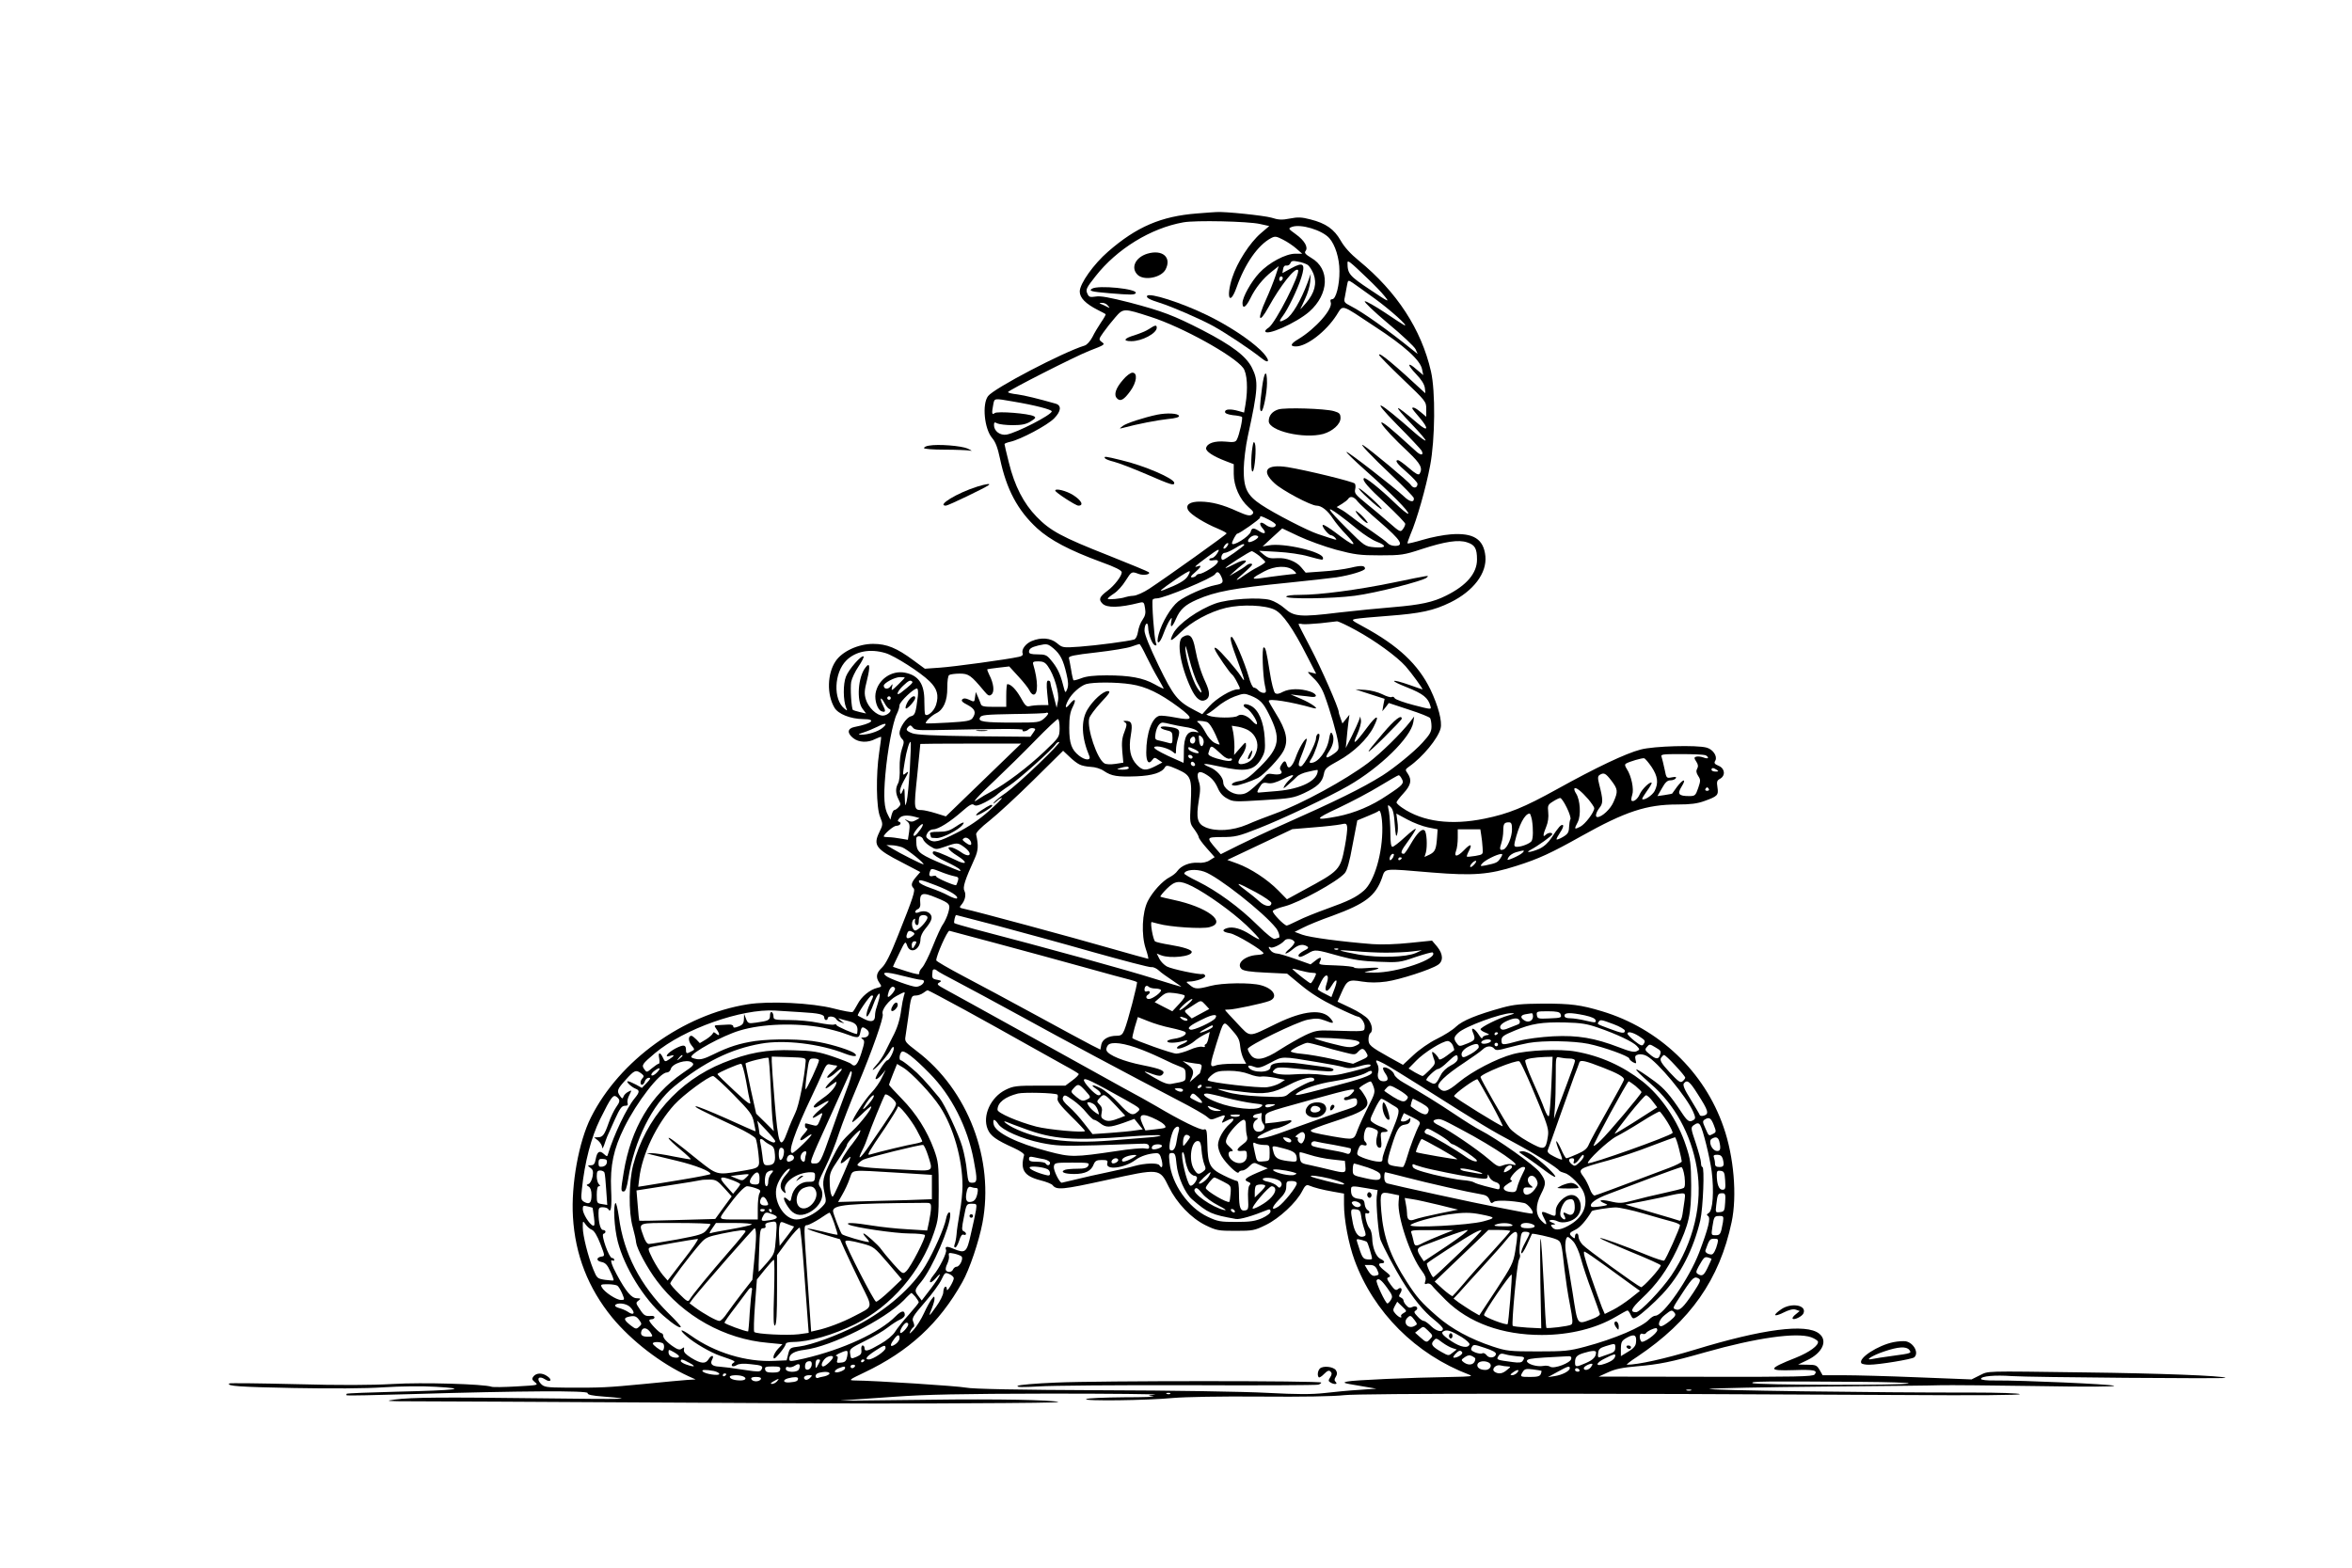 <?xml version="1.0" encoding="UTF-8" standalone="no"?>
<svg xmlns="http://www.w3.org/2000/svg" version="1.0" width="1344pt" height="896pt" viewBox="0 0 1344 896" preserveAspectRatio="xMidYMid meet">
  <g transform="translate(0,896) scale(0.1,-0.1)" fill="#000000" stroke="none">
    <path d="M6840 7740 c-205 -16 -345 -76 -508 -218 -82 -71 -162 -183 -162 -228 0 -36 33 -70 104 -106 22 -11 43 -22 44 -24 2 -1 -9 -22 -26 -46 -16 -24 -39 -62 -50 -85 -12 -23 -32 -45 -44 -48 -122 -37 -520 -245 -552 -289 -35 -46 -21 -187 23 -239 20 -23 32 -56 45 -117 37 -177 101 -297 213 -400 74 -67 183 -125 365 -192 81 -29 118 -48 118 -59 0 -21 -42 -76 -81 -105 -47 -35 -53 -50 -29 -74 25 -25 97 -24 211 5 24 6 27 3 32 -31 5 -28 1 -44 -14 -66 -12 -16 -23 -47 -26 -68 -4 -24 -12 -41 -22 -45 -33 -10 -215 -34 -311 -41 -97 -7 -99 -6 -130 20 -36 30 -90 35 -145 12 -35 -15 -60 -49 -51 -71 3 -9 -5 -16 -22 -19 -66 -15 -375 -57 -452 -62 l-85 -6 -64 47 c-97 72 -154 95 -232 95 -84 0 -177 -43 -214 -99 -48 -71 -51 -190 -7 -265 21 -37 92 -65 165 -66 78 0 52 -25 -50 -45 -41 -8 -44 -35 -7 -64 32 -25 83 -27 125 -5 17 8 32 14 34 12 1 -2 -4 -41 -11 -88 -19 -127 -17 -315 5 -368 17 -43 17 -45 -5 -90 -35 -73 -19 -95 130 -171 l105 -55 -25 -29 c-26 -31 -30 -47 -14 -63 12 -12 -1 -52 -89 -272 -43 -109 -70 -162 -91 -182 -33 -31 -37 -55 -15 -87 15 -21 14 -23 -12 -29 -42 -10 -91 -50 -113 -94 -11 -21 -24 -41 -28 -44 -5 -3 -54 6 -108 20 -123 32 -369 44 -492 24 -369 -59 -732 -321 -895 -646 -70 -139 -114 -384 -103 -569 13 -218 87 -407 224 -575 111 -134 278 -263 437 -336 l40 -18 -50 -3 c-27 -2 -138 -12 -245 -23 -208 -20 -243 -22 -442 -21 -118 1 -129 3 -148 23 -27 29 -10 47 24 25 31 -21 45 -4 14 17 -29 21 -62 20 -79 0 -11 -14 -10 -19 8 -34 21 -17 18 -17 -105 -24 -70 -4 -134 -5 -142 -2 -47 16 -397 26 -565 16 -122 -7 -300 -8 -555 -1 -206 5 -377 7 -380 4 -16 -15 59 -20 369 -26 217 -4 410 -3 512 4 97 6 219 8 299 3 196 -11 121 -20 -220 -28 -156 -4 -286 -9 -289 -12 -2 -2 -2 -6 0 -9 3 -2 167 1 364 7 637 19 1016 21 1013 6 -2 -9 23 -15 92 -20 191 -15 135 -16 -355 -10 -565 7 -739 6 -840 -7 -60 -8 -46 -10 105 -10 96 0 726 -3 1400 -7 1263 -7 1360 -7 1985 -3 269 2 346 4 280 10 -122 11 -423 14 -890 7 -214 -3 -361 -4 -325 -2 36 2 171 12 300 21 185 13 375 17 885 18 358 0 630 -3 605 -6 -45 -5 -45 -5 -10 -10 19 -2 -55 -5 -166 -5 -111 -1 -208 -5 -217 -10 -22 -13 351 -8 496 6 71 6 270 10 500 8 238 -2 418 1 477 8 93 11 1453 11 3178 1 434 -3 690 -1 684 5 -5 5 -121 9 -273 9 -545 -1 -1543 13 -1499 21 25 4 315 10 645 13 330 3 636 6 680 8 44 1 289 -1 545 -5 286 -5 455 -4 440 2 -25 9 -521 31 -677 30 -49 -1 -83 3 -83 9 0 16 80 23 176 16 102 -7 1228 -16 1222 -10 -12 12 -386 26 -801 31 -597 8 -550 9 -605 -17 l-46 -23 -306 12 c-168 7 -359 12 -425 12 l-120 0 -17 30 c-16 27 -22 30 -70 30 l-53 1 52 25 c88 42 119 112 68 152 -74 59 -324 26 -710 -92 -172 -52 -325 -86 -388 -86 -6 0 20 21 59 46 303 203 470 441 539 769 32 150 13 375 -46 543 -109 317 -369 564 -694 662 -122 37 -180 44 -335 44 -127 -1 -169 -5 -235 -23 -148 -41 -228 -74 -265 -109 -19 -19 -69 -50 -110 -70 -43 -21 -100 -61 -134 -93 l-59 -55 -76 42 c-111 62 -121 71 -121 104 0 16 5 32 10 35 17 11 11 51 -12 80 -12 15 -56 44 -99 64 l-76 36 22 50 c32 73 41 78 118 65 45 -7 88 -7 139 0 77 11 253 68 294 95 33 21 31 62 -4 105 l-29 34 -127 -13 c-76 -8 -161 -11 -214 -7 -177 14 -358 38 -401 54 l-43 16 48 24 c27 14 102 45 168 68 188 69 246 113 283 216 20 58 1 55 288 31 234 -19 325 -12 480 38 127 40 200 74 371 170 252 141 373 181 549 181 75 0 114 5 155 20 75 27 81 33 74 78 -5 32 -3 40 15 49 32 18 28 59 -8 74 -24 10 -28 16 -19 30 13 24 -13 64 -50 74 -56 16 -303 9 -377 -11 -85 -22 -255 -103 -475 -225 -193 -107 -280 -142 -417 -170 -191 -39 -353 -18 -470 62 -18 12 -33 26 -33 31 0 5 18 28 40 52 43 47 49 76 24 113 -15 21 -15 23 7 39 78 54 167 162 181 219 10 40 -13 127 -58 222 -70 144 -184 251 -383 359 -70 38 -71 39 -43 45 17 3 99 11 184 17 186 14 260 30 356 77 132 65 209 167 200 264 -10 98 -68 135 -198 125 -41 -3 -113 -17 -159 -31 -47 -14 -86 -23 -88 -21 -2 2 6 25 17 52 36 82 89 269 112 392 29 151 31 426 5 539 -55 241 -196 456 -412 633 -48 39 -83 78 -104 115 -37 65 -85 99 -173 121 -49 13 -72 14 -117 5 -45 -9 -66 -8 -106 5 -42 12 -268 36 -315 32 -8 0 -58 -4 -110 -8z m359 -60 l54 -12 -48 -41 c-63 -54 -136 -167 -164 -255 -36 -112 -14 -164 25 -55 48 136 122 242 197 282 23 12 30 11 69 -9 24 -12 58 -35 76 -51 l33 -29 -39 0 c-55 0 -151 -51 -206 -110 -46 -49 -96 -138 -96 -172 0 -36 19 -25 44 25 30 62 72 114 125 156 l38 30 -18 -55 c-10 -30 -34 -91 -54 -135 -53 -116 -43 -147 14 -44 68 123 151 228 168 212 17 -18 -129 -305 -168 -330 -10 -6 -19 -15 -19 -19 0 -33 178 46 252 111 113 100 119 245 11 307 -33 20 -41 29 -33 39 17 21 -5 60 -55 96 -44 32 -45 33 -23 42 50 19 173 -18 214 -64 34 -38 58 -116 58 -188 1 -79 -20 -161 -41 -161 -10 0 -13 -6 -9 -17 15 -37 -86 -152 -186 -212 -44 -26 -48 -41 -13 -41 62 0 172 85 232 178 40 62 19 68 220 -65 169 -110 259 -192 269 -243 l7 -34 -38 32 c-54 48 -56 29 -3 -26 30 -31 47 -58 50 -79 3 -18 3 -32 2 -30 -174 162 -264 237 -264 219 0 -5 61 -67 135 -138 133 -127 135 -129 135 -172 l0 -44 -31 26 c-28 24 -49 33 -49 22 0 -3 18 -26 40 -51 58 -67 51 -87 -11 -33 -136 117 -147 113 -28 -11 44 -46 78 -86 75 -89 -3 -2 -30 17 -61 44 -212 187 -263 211 -101 46 72 -72 134 -139 139 -147 14 -26 -1 -30 -26 -9 -12 11 -61 55 -110 99 -155 138 -106 57 61 -99 70 -67 83 -92 64 -124 -6 -9 -23 0 -61 33 -29 25 -57 45 -62 45 -21 0 -6 -21 51 -70 33 -29 60 -58 60 -65 0 -25 -23 -29 -38 -7 -13 20 -235 205 -272 227 -28 17 45 -61 166 -175 67 -63 122 -120 123 -127 3 -27 -23 -23 -57 10 -54 51 -323 260 -328 254 -3 -2 46 -50 108 -105 143 -127 254 -239 245 -248 -3 -4 -39 25 -79 64 -81 78 -167 147 -174 139 -12 -11 20 -49 126 -147 60 -56 110 -108 110 -114 0 -7 -6 -21 -14 -31 -13 -18 -17 -16 -82 41 -38 33 -94 80 -124 104 -67 55 -71 60 -66 85 3 11 2 25 -2 31 -8 11 -274 76 -384 94 -122 19 -154 -20 -75 -92 42 -40 208 -128 240 -128 28 0 63 -27 93 -73 15 -23 50 -66 78 -94 72 -76 44 -69 -65 15 -31 23 -61 42 -68 42 -16 0 29 -59 45 -59 6 -1 17 -7 24 -15 12 -16 17 -17 -100 22 -58 19 -248 117 -323 167 -81 54 -101 94 -100 205 1 47 11 130 23 185 60 274 62 317 24 393 -33 66 -113 127 -283 215 -166 85 -227 108 -416 158 -114 29 -167 39 -194 34 -33 -5 -39 -3 -48 18 -10 22 -5 32 47 98 122 156 316 275 501 308 70 13 369 6 438 -9z m272 -233 c11 -7 26 -30 35 -53 20 -54 7 -107 -43 -166 -20 -24 -34 -38 -32 -33 3 6 16 32 28 60 13 27 26 70 28 95 l3 45 -18 -50 c-39 -104 -89 -189 -123 -208 -39 -22 -45 -18 -20 15 29 37 86 155 107 221 25 80 12 92 -57 54 l-51 -28 4 23 c2 15 9 22 19 20 9 -1 20 5 23 14 5 13 14 15 42 9 20 -3 45 -12 55 -18z m342 -77 c38 -36 83 -82 100 -104 29 -36 24 -34 -85 39 -117 78 -128 90 -128 153 0 18 13 8 113 -88z m-483 1 c0 -6 -4 -13 -10 -16 -5 -3 -10 1 -10 9 0 9 5 16 10 16 6 0 10 -4 10 -9z m525 -117 c87 -63 199 -163 170 -153 -5 2 -56 35 -112 73 -56 37 -107 66 -114 64 -7 -2 52 -59 132 -126 80 -66 151 -133 158 -148 l12 -27 -33 26 c-136 110 -279 212 -348 247 -39 20 -42 24 -35 53 3 18 9 47 12 65 6 32 6 33 32 16 14 -10 71 -50 126 -90z m-1524 -41 c13 -15 12 -15 -6 -6 -11 6 -27 13 -35 16 -10 4 -8 6 6 6 12 1 28 -6 35 -16z m244 -64 c179 -57 477 -222 529 -292 23 -31 28 -119 13 -209 l-8 -46 -32 9 c-46 13 -77 11 -77 -5 0 -9 16 -15 45 -19 26 -2 49 -7 52 -10 6 -7 -15 -103 -29 -129 -7 -15 -18 -17 -66 -12 -61 5 -104 -9 -110 -37 -3 -18 38 -46 111 -74 l47 -18 0 -56 c0 -69 34 -145 85 -190 29 -25 32 -31 19 -42 -12 -9 -28 -6 -82 18 -85 39 -148 55 -212 56 -62 1 -89 -19 -69 -51 15 -24 94 -73 167 -103 28 -12 52 -24 51 -28 0 -6 -339 -248 -442 -316 -32 -21 -72 -39 -90 -40 -18 -1 -39 -5 -47 -8 -24 -9 -100 -16 -100 -9 0 4 16 17 36 30 20 13 49 45 66 73 34 53 34 54 74 39 28 -11 72 -3 58 10 -5 4 -108 47 -229 95 -269 106 -333 141 -411 221 -75 77 -126 176 -159 310 -14 55 -25 102 -25 106 0 3 15 9 33 13 59 13 212 94 251 134 40 41 43 74 8 84 -102 29 -176 47 -219 53 -29 3 -53 9 -53 13 0 9 385 205 465 236 91 35 91 36 70 51 -17 13 -17 16 10 54 16 23 47 62 68 86 46 53 48 53 202 3z m-785 -484 c125 -21 220 -46 220 -56 0 -20 -199 -122 -258 -133 -37 -6 -72 20 -72 54 0 17 3 19 19 10 11 -5 50 -10 88 -10 51 0 76 5 102 21 29 18 32 23 19 30 -29 16 -209 30 -224 18 -16 -13 -18 -1 -8 50 7 36 4 35 114 16z m1967 -570 c10 -13 69 -68 131 -121 117 -101 138 -134 83 -134 -16 0 -34 7 -42 16 -7 8 -47 38 -88 66 -42 28 -94 65 -116 83 -22 17 -51 38 -64 44 l-23 13 30 18 c16 10 33 23 36 29 12 18 34 12 53 -14z m-106 -77 c24 -17 73 -56 108 -85 36 -29 84 -60 108 -69 60 -23 55 -37 -12 -32 -55 5 -56 5 -162 111 -108 108 -123 134 -42 75z m-401 -28 c22 -11 40 -24 40 -29 0 -20 -33 -20 -58 0 -31 24 -43 8 -16 -22 23 -26 11 -36 -20 -15 -33 21 -43 20 -49 -3 -7 -27 -107 -89 -107 -66 0 11 24 55 30 55 13 0 130 83 130 91 0 13 6 11 50 -11z m172 -95 c51 -24 147 -59 213 -77 106 -28 135 -32 250 -32 122 0 137 2 240 36 132 43 210 55 259 38 44 -14 56 -35 56 -98 0 -78 -59 -148 -176 -206 -75 -38 -147 -53 -301 -66 -76 -6 -217 -20 -313 -31 -219 -27 -256 -24 -309 24 -22 20 -59 41 -83 48 -63 17 -239 6 -312 -20 -98 -35 -213 -116 -242 -172 -25 -50 -15 -49 39 4 63 63 170 121 263 143 90 21 224 16 278 -11 45 -22 104 -105 185 -265 l52 -101 -28 7 c-26 7 -26 6 13 -32 27 -25 49 -60 63 -99 31 -83 71 -222 78 -271 5 -37 2 -43 -25 -62 -45 -32 -55 -27 -27 14 25 37 32 78 16 103 -6 9 -11 0 -16 -30 -11 -70 -63 -139 -103 -139 -12 0 -11 5 3 26 17 26 45 108 45 132 0 7 -4 10 -10 7 -5 -3 -10 -15 -10 -25 0 -29 -70 -160 -86 -160 -19 0 -18 12 12 86 14 36 23 68 21 71 -8 8 -45 -54 -64 -109 -19 -52 -42 -70 -50 -38 -7 25 -15 25 -31 -1 -10 -15 -10 -24 -2 -34 14 -17 -10 -26 -49 -19 -21 4 -32 1 -42 -13 -8 -10 -35 -37 -61 -60 -39 -35 -55 -43 -86 -43 -44 0 -92 36 -92 68 0 29 -37 71 -77 87 -56 23 -36 25 57 4 149 -33 197 -24 238 46 20 35 23 50 19 117 -6 94 -35 161 -79 184 -18 9 -34 12 -39 7 -6 -6 0 -15 15 -22 13 -7 33 -31 45 -52 24 -42 16 -52 -15 -18 -27 30 -63 42 -81 28 -16 -14 -132 -13 -167 1 -11 5 -16 9 -9 9 6 1 32 19 57 40 25 22 70 49 100 60 52 19 57 19 93 5 53 -22 71 -40 103 -104 71 -141 63 -190 -48 -301 -65 -64 -84 -77 -119 -83 -42 -6 -61 -26 -25 -26 20 0 93 25 131 44 34 18 124 113 145 154 30 58 18 116 -46 218 -21 34 -38 64 -38 68 0 15 124 -4 255 -41 42 -11 -10 27 -71 53 l-59 25 50 -6 c28 -3 59 -6 70 -8 37 -4 30 18 -10 31 -55 18 -116 17 -154 -2 -23 -13 -36 -14 -45 -7 -7 6 -21 59 -30 119 -20 124 -24 142 -35 142 -11 0 -5 -165 7 -217 9 -38 8 -43 -8 -43 -10 0 -23 7 -30 15 -7 8 -18 15 -25 15 -7 0 -20 27 -29 61 -24 84 -86 229 -98 229 -13 0 -5 -34 38 -148 39 -105 42 -119 15 -77 -24 38 -119 147 -139 159 -12 7 -14 5 -9 -8 9 -23 85 -133 97 -141 6 -4 19 -24 30 -46 19 -37 20 -39 2 -39 -35 0 -122 -52 -162 -97 l-40 -45 -42 22 c-99 51 -122 80 -208 257 -50 104 -80 178 -80 199 0 40 20 57 21 17 1 -39 23 -96 39 -101 9 -3 11 1 5 14 -9 22 -25 236 -18 247 2 4 13 7 23 7 41 0 320 116 334 139 11 18 22 13 35 -15 15 -33 9 -40 -34 -48 -58 -11 -171 -61 -213 -94 -41 -33 -93 -120 -111 -187 -17 -63 4 -62 27 2 12 32 28 67 36 78 13 19 14 18 9 -8 -8 -40 6 -33 27 16 24 55 52 80 120 110 105 46 205 65 525 97 110 11 232 25 270 30 80 12 165 38 165 50 0 18 -21 20 -82 5 -35 -8 -107 -18 -160 -21 l-97 -7 -26 31 c-27 33 -85 55 -133 52 -45 -3 -56 0 -82 21 l-25 21 105 -6 c59 -3 137 -14 177 -26 85 -23 83 -23 83 -9 0 35 -225 88 -310 72 l-35 -6 55 51 c30 28 56 51 57 52 0 0 43 -20 95 -45z m-232 -3 c0 -12 -49 -37 -56 -29 -11 10 17 37 37 37 11 0 19 -4 19 -8z m-180 -57 c-7 -9 -15 -13 -18 -10 -3 2 1 11 8 20 7 9 15 13 18 10 3 -2 -1 -11 -8 -20z m100 11 c0 -7 -112 -86 -122 -86 -17 0 -8 40 10 40 9 0 35 12 57 25 38 24 55 30 55 21z m-156 -51 c-9 -14 -23 -25 -30 -25 -8 0 -14 -4 -14 -9 0 -4 11 -6 25 -3 41 7 29 -20 -21 -50 -25 -16 -51 -28 -59 -28 -8 0 -17 -4 -20 -10 -3 -5 -14 -10 -23 -10 -12 0 -8 8 16 28 35 30 42 45 15 35 -25 -9 -14 2 54 52 67 50 80 55 57 20z m242 -12 c18 -16 34 -31 34 -35 0 -4 -19 -17 -42 -29 -24 -12 -56 -32 -73 -44 -46 -34 -64 -40 -30 -10 69 61 77 69 66 73 -7 2 -20 -2 -29 -10 -9 -8 -35 -25 -57 -37 l-40 -23 27 25 c15 14 37 32 49 41 41 28 8 31 -43 4 -29 -15 -53 -26 -55 -24 -4 4 138 95 150 96 4 0 24 -12 43 -27z m195 -83 c13 -10 19 -19 12 -20 -11 0 -127 -14 -208 -26 -48 -6 -41 3 29 40 61 33 133 35 167 6z m-605 -35 c-15 -23 -53 -45 -136 -77 -33 -12 -20 -1 69 61 41 28 76 49 79 46 3 -2 -3 -16 -12 -30z m964 -308 c108 -59 232 -149 282 -205 32 -36 102 -132 96 -132 -2 0 -34 11 -73 25 -109 38 -121 28 -16 -13 93 -37 122 -60 135 -108 6 -20 5 -20 -95 6 -55 14 -104 32 -109 39 -4 8 -12 11 -18 7 -6 -3 -30 4 -53 16 -24 12 -66 23 -98 25 l-56 3 83 -27 84 -27 -7 -35 -6 -36 19 23 18 24 115 -38 c63 -20 117 -42 121 -48 4 -6 8 -28 8 -48 0 -30 -9 -46 -52 -93 -46 -51 -159 -143 -228 -187 -117 -73 -261 -144 -585 -288 -71 -31 -177 -81 -235 -110 l-104 -52 -29 33 c-54 64 -54 64 36 65 75 0 94 4 212 51 133 52 403 180 510 242 181 104 357 276 371 363 l5 33 -23 -30 c-51 -66 -167 -180 -241 -236 -129 -97 -378 -233 -531 -289 -50 -18 -122 -46 -160 -63 -83 -35 -177 -41 -238 -15 -46 20 -54 52 -38 152 10 58 10 82 0 111 -15 46 -3 63 31 45 39 -21 59 -42 78 -84 11 -27 30 -48 54 -60 33 -19 45 -19 205 -9 157 9 175 13 234 40 76 36 104 62 113 109 5 30 15 39 83 76 86 47 167 125 201 193 37 73 19 72 -36 -2 -72 -97 -89 -108 -57 -39 14 31 23 66 21 78 l-4 23 -8 -23 c-4 -12 -23 -53 -41 -90 l-34 -67 5 50 c2 28 7 70 10 95 l6 45 -20 -25 -20 -25 -10 28 c-6 16 -11 32 -11 37 0 23 -100 251 -161 367 -38 72 -69 133 -69 136 0 2 10 3 23 0 12 -2 58 1 102 5 44 5 87 10 95 11 8 0 58 -23 110 -52z m-1730 -103 c39 -33 56 -67 74 -145 11 -45 12 -68 4 -88 -10 -25 -11 -24 -24 27 -16 63 -34 99 -70 141 -22 27 -32 31 -75 31 -36 0 -49 4 -49 14 0 18 13 27 54 37 49 11 53 10 86 -17z m531 -46 c19 -39 49 -96 67 -126 17 -30 32 -56 32 -58 0 -2 -24 9 -52 25 -66 37 -143 51 -275 51 -71 0 -115 -5 -143 -16 -23 -9 -43 -14 -46 -12 -2 3 -9 30 -13 59 -5 30 -11 60 -13 68 -2 11 31 18 156 32 88 10 178 25 200 33 23 8 44 15 47 15 3 1 21 -31 40 -71z m-1490 19 c52 -16 198 -109 251 -161 43 -42 54 -80 37 -134 -11 -37 -52 -72 -63 -54 -2 4 -4 37 -4 73 1 99 -32 148 -109 164 -78 16 -157 -39 -170 -119 -6 -40 11 -92 34 -101 24 -9 26 0 8 35 -9 18 -14 34 -11 37 2 3 12 -9 20 -25 9 -17 21 -32 28 -34 21 -7 -10 -38 -37 -38 -35 0 -83 46 -97 92 -10 33 -9 51 7 114 19 77 15 102 -10 68 -42 -54 -51 -187 -17 -234 l21 -28 -35 8 c-20 5 -37 10 -40 12 -9 9 -16 128 -10 161 4 20 22 59 42 88 19 28 32 54 29 57 -11 11 -85 -73 -101 -115 -17 -43 -16 -136 1 -178 8 -18 7 -19 -10 -5 -65 53 -59 205 11 275 53 53 136 69 225 42z m927 -75 c36 -50 66 -153 58 -197 l-8 -40 -18 70 c-11 39 -19 73 -19 78 -1 4 -6 7 -12 7 -8 0 -10 -21 -5 -70 l7 -70 -43 0 c-24 0 -52 -3 -64 -6 -18 -5 -27 4 -52 50 -27 47 -56 76 -76 76 -3 0 -6 -29 -6 -65 l0 -65 -70 0 c-59 0 -72 3 -76 18 -3 9 -11 28 -17 42 l-11 25 -4 -27 c-4 -32 -3 -32 -37 -16 -18 8 -29 8 -36 1 -8 -8 0 -17 30 -32 43 -23 51 -43 28 -76 -12 -15 -34 -19 -138 -25 -68 -4 -126 -6 -128 -4 -7 6 31 44 58 57 42 20 65 71 64 146 0 39 4 69 11 73 6 4 33 8 60 8 51 0 64 -9 139 -99 23 -28 30 -31 43 -20 18 15 12 64 -13 112 -8 16 -13 30 -11 32 2 1 31 5 64 9 l61 7 53 -58 c29 -31 57 -67 63 -80 6 -13 16 -23 23 -23 27 0 26 80 -2 173 -4 14 1 17 30 17 26 0 39 -6 54 -28z m-818 -65 c0 -2 -18 -20 -39 -41 -36 -35 -39 -36 -34 -15 5 23 5 23 -9 5 -14 -18 -38 -15 -38 5 0 15 63 49 93 49 15 0 27 -1 27 -3z m43 -23 c5 -6 -10 -20 -65 -63 -32 -24 -21 8 13 40 32 30 41 34 52 23z m1250 -15 c86 -13 164 -51 271 -130 91 -68 86 -80 -23 -59 -36 7 -75 11 -85 9 -43 -9 -76 -99 -76 -210 0 -53 14 -71 34 -43 12 16 15 16 36 1 l22 -15 -40 -21 c-55 -28 -73 -26 -106 8 -37 39 -48 91 -34 170 11 66 5 81 -32 81 -12 0 -13 -2 -1 -9 11 -7 11 -16 -4 -55 -14 -35 -16 -62 -12 -111 l6 -64 -46 -7 c-26 -4 -53 -3 -62 3 -42 24 -101 201 -87 257 3 14 34 55 67 91 50 53 57 65 40 65 -28 0 -86 -53 -118 -107 -37 -64 -33 -158 12 -265 10 -26 -25 -24 -59 3 -43 34 -56 70 -56 159 0 61 5 90 20 120 23 45 12 53 -19 14 -24 -30 -28 -16 -7 24 20 38 68 81 102 92 42 12 174 12 257 -1z m-1218 -67 c-12 -98 -16 -110 -40 -116 -25 -6 -65 -65 -65 -96 0 -10 6 -25 14 -33 13 -12 13 -20 0 -57 -9 -26 -14 -71 -13 -109 2 -37 -2 -76 -9 -88 -16 -29 -15 -58 3 -93 13 -26 13 -30 -1 -44 -8 -9 -19 -16 -24 -16 -4 0 -11 -12 -15 -27 l-7 -28 -13 25 c-23 42 -27 101 -16 231 12 140 43 304 66 349 8 16 15 38 15 49 0 20 88 103 101 95 5 -2 6 -21 4 -42z m-155 -12 c0 -5 -4 -10 -10 -10 -5 0 -10 5 -10 10 0 6 5 10 10 10 6 0 10 -4 10 -10z m877 -116 c-27 -23 -34 -24 -171 -24 -173 0 -209 5 -196 29 7 15 32 17 192 20 100 1 185 4 187 7 2 2 7 1 10 -2 3 -3 -7 -17 -22 -30z m88 -56 c-1 -51 -1 -51 -87 -133 -92 -88 -222 -186 -303 -229 -27 -14 -61 -34 -75 -44 -48 -34 -8 12 99 112 58 55 160 155 226 223 66 68 125 123 130 123 6 0 10 -23 10 -52z m840 36 c17 -4 43 -49 74 -127 2 -5 -11 -1 -28 7 -17 9 -40 35 -52 59 -12 23 -29 47 -38 54 -14 11 -14 12 4 13 11 0 29 -3 40 -6z m-1853 -35 c-26 -21 -84 -39 -122 -38 -20 0 -16 3 15 13 22 7 58 22 80 33 46 24 61 20 27 -8z m1648 22 c19 -5 56 -12 81 -16 26 -3 55 -12 65 -19 17 -13 17 -14 -6 -9 -44 8 -65 -27 -65 -108 0 -38 -1 -69 -2 -69 0 0 -40 18 -89 40 -55 26 -84 44 -78 50 12 12 82 -6 107 -28 16 -14 17 -13 17 13 0 15 5 45 12 67 14 48 7 56 -56 64 -54 8 -59 -9 -6 -21 26 -6 30 -11 30 -42 0 -32 -2 -35 -22 -29 -13 4 -36 9 -52 13 -26 5 -28 9 -23 40 6 38 23 63 41 63 6 0 27 -4 46 -9z m-1363 -34 c390 8 521 9 517 1 -8 -12 20 -10 33 3 6 6 18 9 27 7 15 -3 15 -5 0 -26 l-16 -23 -322 3 c-232 3 -330 8 -353 17 -36 14 -39 21 -21 39 9 9 14 7 24 -6 10 -14 28 -16 111 -15z m1810 -3 c39 -25 57 -71 44 -114 -13 -42 -35 -66 -72 -75 -38 -9 -42 7 -14 45 14 19 25 45 25 59 0 23 -2 22 -34 -15 l-34 -39 2 45 c0 25 -3 62 -7 84 l-8 38 38 -6 c21 -4 48 -14 60 -22z m-259 -68 c-5 -33 -23 -24 -26 13 -3 31 -2 33 13 21 9 -7 15 -23 13 -34z m-48 14 c0 -11 -7 -20 -15 -20 -15 0 -21 21 -8 33 12 13 23 7 23 -13z m-1631 -165 c-5 -82 -13 -166 -18 -185 -8 -33 -9 -31 -11 25 -1 53 -3 57 -12 35 -9 -21 -12 -22 -15 -7 -3 9 7 38 21 63 30 54 32 61 11 44 -18 -15 -18 -13 -5 67 10 63 27 119 34 112 2 -2 0 -71 -5 -154z m736 29 c-71 -69 -155 -143 -185 -164 -31 -21 -62 -46 -70 -56 -8 -11 -2 -8 13 5 15 14 29 22 32 20 2 -3 -32 -37 -76 -76 -53 -47 -113 -88 -180 -122 -104 -53 -133 -60 -163 -38 -15 11 -17 17 -7 35 7 13 21 22 34 22 29 0 97 43 166 104 41 36 56 44 66 36 10 -8 26 -5 63 14 27 14 57 33 67 42 9 9 42 34 73 54 55 36 248 209 265 237 4 7 13 13 20 12 7 0 -46 -56 -118 -125z m-315 -92 l-215 -208 -58 18 c-32 10 -69 18 -80 18 -45 0 -46 5 -26 195 10 99 18 181 18 183 1 1 130 2 289 2 l287 0 -215 -208z m1367 140 c14 -13 32 -21 39 -18 8 3 14 1 14 -4 0 -14 -29 -12 -88 5 -36 11 -50 20 -47 30 16 51 10 52 82 -13z m-162 36 c14 -6 25 -15 25 -19 0 -12 -53 6 -58 19 -5 15 0 15 33 0z m-657 -87 c12 -7 42 -13 65 -14 25 -1 56 -10 76 -24 43 -29 76 -34 186 -30 91 4 145 21 162 52 8 13 18 11 71 -12 78 -35 84 -50 76 -197 -6 -108 -5 -112 20 -145 14 -19 26 -40 26 -46 0 -6 20 -34 45 -62 l46 -52 -27 -17 c-17 -12 -42 -17 -69 -15 -47 3 -96 -17 -117 -47 -7 -11 -26 -26 -43 -35 -42 -21 -99 -84 -126 -137 -33 -65 -38 -194 -12 -272 11 -32 17 -58 14 -58 -3 0 -101 27 -216 60 -215 62 -774 213 -833 225 -30 6 -32 9 -19 23 22 25 29 59 18 80 -11 20 3 63 59 186 20 45 22 73 8 137 -2 10 26 39 77 79 44 35 157 139 250 231 l170 168 35 -33 c19 -19 45 -39 58 -45z m646 38 c-6 -11 -24 -2 -24 11 0 5 7 7 15 4 8 -4 12 -10 9 -15z m2930 15 c9 -3 16 -10 16 -15 0 -5 -12 -4 -27 2 -14 5 -33 7 -41 4 -12 -4 -12 -8 1 -28 11 -16 12 -28 5 -41 -7 -12 -5 -24 6 -41 14 -21 14 -28 0 -69 -15 -43 -18 -46 -52 -46 -60 0 -69 12 -43 54 30 48 10 46 -26 -1 -15 -21 -27 -38 -28 -39 0 -1 -19 -4 -42 -8 l-42 -6 26 45 c18 33 31 45 48 45 13 0 27 5 31 12 5 8 -2 9 -23 5 -30 -6 -31 -5 -41 46 -6 29 -14 60 -17 70 -7 16 3 17 113 17 66 0 127 -3 136 -6z m-306 -68 c35 -53 40 -91 17 -137 -14 -26 -61 -56 -71 -46 -2 2 10 22 27 46 17 23 29 44 27 47 -9 9 -55 -36 -68 -65 -11 -28 -37 -47 -47 -37 -3 3 -1 17 4 33 11 32 -5 109 -31 148 -11 17 -13 26 -4 31 18 11 92 33 103 30 6 -1 25 -24 43 -50z m-2611 8 c-9 -9 -28 6 -21 18 4 6 10 6 17 -1 6 -6 8 -13 4 -17z m-377 -14 c0 -5 -17 -10 -37 -9 -34 1 -35 2 -13 9 36 11 50 11 50 0z m3360 -10 c12 -8 11 -10 -7 -10 -13 0 -23 5 -23 10 0 13 11 13 30 0z m-2280 -4 c0 -57 -94 -105 -230 -117 -52 -4 -101 -8 -108 -9 -10 0 -9 8 5 30 15 26 22 29 48 24 21 -4 46 3 88 24 59 30 72 29 36 -4 -11 -10 -26 -28 -31 -39 -8 -15 -2 -12 23 10 19 16 41 37 50 46 9 10 36 22 60 27 56 13 59 13 59 8z m1678 -58 c37 -49 39 -61 12 -122 -17 -40 -66 -86 -92 -86 -15 0 -8 27 12 53 21 26 21 45 -2 135 -9 36 -8 46 3 53 24 15 34 10 67 -33z m-1198 11 c15 -26 8 -35 -82 -94 -89 -61 -188 -102 -284 -121 -137 -26 -136 -17 6 49 74 35 180 91 235 125 55 33 103 61 107 61 4 1 12 -8 18 -20z m1066 -117 c18 -22 34 -45 34 -51 0 -23 -51 -91 -80 -106 -35 -18 -36 -15 -14 27 19 38 14 126 -10 163 -8 12 -12 25 -9 29 8 8 39 -16 79 -62z m689 58 c3 -5 -1 -10 -10 -10 -9 0 -13 5 -10 10 3 6 8 10 10 10 2 0 7 -4 10 -10z m-812 -106 c15 -30 24 -60 21 -66 -4 -6 -7 -27 -8 -46 -1 -29 -7 -39 -34 -55 -18 -11 -35 -17 -37 -15 -3 2 7 20 20 40 14 20 21 39 16 42 -10 6 -26 -12 -65 -72 -18 -28 -42 -50 -69 -63 -46 -20 -87 -26 -52 -7 45 24 125 82 125 90 0 12 -24 10 -38 -4 -17 -17 -15 2 4 48 10 24 14 54 11 81 -4 39 -2 44 27 62 17 11 36 20 41 20 6 1 23 -24 38 -55z m-983 -96 c5 -65 8 -77 14 -55 5 15 5 48 1 72 l-6 45 63 -34 c35 -19 88 -39 118 -45 l55 -11 -3 -43 c-5 -71 -11 -85 -42 -101 l-30 -14 8 26 c9 36 5 113 -7 125 -15 15 -44 -15 -81 -79 -17 -30 -34 -54 -38 -54 -23 0 -17 17 24 72 24 33 44 65 44 70 0 6 -27 -15 -61 -46 -33 -31 -66 -56 -72 -56 -8 0 -12 24 -12 77 0 43 -4 98 -8 123 -9 43 -8 44 9 28 14 -13 20 -39 24 -100z m-71 -18 c2 -145 -45 -307 -105 -360 -45 -39 -86 -59 -214 -105 -58 -21 -131 -50 -162 -66 -32 -16 -61 -29 -65 -29 -15 0 -84 72 -80 83 2 6 32 18 68 27 82 21 300 140 343 189 13 14 28 65 45 162 l27 140 58 24 c32 13 61 26 64 30 10 10 20 -34 21 -95z m855 43 c8 -51 7 -105 -2 -120 -9 -14 -56 -33 -83 -33 -16 0 -18 5 -13 28 23 96 57 162 85 162 3 0 9 -17 13 -37z m-3524 18 l25 -7 -22 -12 c-17 -10 -29 -10 -45 -2 -21 10 -22 10 -5 -4 15 -12 17 -22 12 -60 l-7 -46 -42 7 c-22 4 -53 8 -68 8 -16 0 -28 2 -28 4 0 13 56 61 71 61 22 0 34 17 17 23 -10 3 -10 7 1 20 14 18 47 20 91 8z m2455 -168 c-26 -136 -30 -140 -236 -251 l-95 -52 -50 51 c-62 63 -157 125 -233 153 l-58 21 186 88 186 88 120 10 c66 5 136 13 155 17 32 7 35 6 38 -15 2 -12 -4 -62 -13 -110z m955 97 c0 -44 -26 -106 -48 -115 -22 -8 -25 1 -13 36 6 18 11 49 11 69 0 41 5 50 32 50 14 0 18 -8 18 -40z m-3380 0 c-23 -33 -40 -46 -40 -32 0 14 40 62 51 62 6 0 1 -13 -11 -30z m3204 -32 c3 -18 7 -51 8 -73 3 -39 3 -39 -41 -47 -25 -4 -46 -6 -49 -4 -2 2 4 18 13 35 20 39 7 40 -30 1 -37 -38 -58 -40 -45 -4 6 14 10 48 10 75 l0 49 65 0 64 0 5 -32z m-3189 -25 c3 -10 21 -28 39 -39 34 -21 34 -21 87 -3 67 24 73 24 109 -3 52 -38 34 -66 -18 -29 -15 11 -37 22 -49 26 -40 11 -25 -14 27 -46 64 -40 55 -57 -12 -23 -29 14 -69 32 -90 40 -33 11 -38 11 -38 -2 0 -8 30 -28 74 -48 40 -19 76 -39 80 -45 10 -15 11 -15 -84 25 -138 58 -157 71 -163 113 -2 20 -2 39 0 44 8 13 32 7 38 -10z m275 -25 c0 -12 -13 -9 -35 8 -17 13 -18 16 -5 24 14 9 40 -11 40 -32z m-394 -21 c28 -11 135 -97 120 -97 -9 0 -136 64 -178 90 l-33 20 30 -1 c17 0 44 -6 61 -12z m3544 -31 c-8 -8 -32 -21 -53 -30 -36 -15 -37 -14 -27 4 6 11 25 24 43 29 46 13 53 13 37 -3z m-740 -27 c-7 -11 -14 -18 -17 -15 -8 8 5 36 17 36 7 0 7 -6 0 -21z m614 -4 c-16 -25 -23 -28 -84 -41 -32 -6 -34 -5 -20 11 15 18 84 53 108 54 9 1 8 -6 -4 -24z m-564 1 c0 -3 -4 -8 -10 -11 -5 -3 -10 -1 -10 4 0 6 5 11 10 11 6 0 10 -2 10 -4z m415 -36 c-10 -11 -20 -18 -23 -15 -7 6 18 35 31 35 5 0 2 -9 -8 -20z m-2972 -68 c23 -4 26 -8 21 -26 -4 -11 -8 -23 -10 -25 -5 -6 -114 41 -114 49 0 5 -9 6 -20 3 -20 -5 -25 4 -14 31 5 13 12 12 57 -6 29 -12 65 -23 80 -26z m1428 26 c77 -26 339 -232 411 -323 16 -21 25 -55 14 -55 -2 0 -11 -3 -20 -6 -10 -4 -43 22 -101 79 -103 102 -231 195 -340 249 -44 21 -79 42 -78 45 5 22 66 28 114 11z m-1531 -79 c80 -31 130 -62 118 -74 -3 -3 -26 4 -50 17 -23 13 -70 32 -102 43 -33 11 -61 26 -64 33 -6 18 11 15 98 -19z m1463 -5 c86 -44 225 -143 309 -222 43 -41 76 -77 74 -80 -3 -2 -26 10 -52 27 -51 33 -100 47 -133 36 -32 -10 -25 -22 17 -29 35 -5 192 -100 192 -115 0 -4 -16 -8 -36 -9 -72 -5 -121 -49 -90 -80 11 -11 49 -17 138 -21 l123 -6 80 -66 c54 -45 118 -85 196 -123 64 -31 121 -56 126 -56 19 0 45 -38 41 -62 -3 -25 7 -24 -200 -18 -67 2 -85 -1 -140 -27 -35 -17 -98 -53 -142 -81 -91 -60 -143 -69 -170 -30 -9 12 -16 27 -16 33 0 18 281 155 343 167 48 9 64 8 99 -5 49 -20 55 -17 31 12 -46 56 -153 46 -308 -29 -167 -81 -146 -82 -226 2 -38 40 -69 74 -69 76 0 1 10 2 23 2 29 0 194 35 230 49 53 20 27 70 -48 90 -58 16 -221 14 -288 -4 -75 -20 -90 -19 -118 5 -23 18 -23 19 -4 20 39 0 96 21 92 33 -3 7 -9 11 -15 10 -20 -5 -176 28 -204 43 -15 8 -35 28 -43 44 l-15 30 25 -10 c53 -20 175 -7 175 19 0 13 -47 28 -125 41 -39 6 -77 15 -84 19 -12 8 -30 111 -20 111 2 0 20 -5 39 -10 62 -18 251 -31 292 -19 103 27 -13 115 -207 156 -38 8 -71 16 -74 18 -2 3 14 23 36 45 49 48 73 50 146 14z m362 -33 c50 -27 90 -55 90 -62 0 -26 -37 -21 -69 9 -17 16 -53 45 -80 65 -66 49 -49 46 59 -12z m-1822 -33 c75 -31 79 -36 66 -83 -6 -22 -20 -52 -30 -67 -11 -14 -37 -72 -59 -127 -22 -56 -50 -111 -61 -122 -11 -11 -18 -26 -16 -33 3 -8 -21 -4 -71 12 -43 14 -78 25 -79 26 -1 1 15 35 35 76 34 71 36 73 45 47 18 -54 77 -26 77 37 0 13 11 37 24 53 39 47 47 68 33 87 -13 18 -42 23 -69 11 -10 -4 -18 -3 -18 3 0 5 7 13 15 16 9 3 15 16 14 28 -6 66 9 72 94 36z m-53 -112 c0 -20 -57 -79 -72 -74 -17 6 -23 48 -8 62 9 8 11 6 8 -8 -1 -10 3 -21 10 -23 7 -3 12 5 12 20 0 13 3 27 7 30 12 12 43 7 43 -7z m395 -46 c127 -34 373 -101 548 -151 175 -49 326 -89 337 -87 10 2 29 -7 42 -19 12 -12 48 -37 78 -57 30 -20 52 -36 50 -36 -3 0 -70 20 -150 45 -165 52 -611 175 -1029 284 -62 17 -116 32 -118 35 -4 4 5 46 11 46 1 0 105 -27 231 -60z m-476 -39 c10 -7 8 -12 -10 -25 -25 -17 -36 -8 -25 19 6 17 15 18 35 6z m472 -62 c145 -39 370 -100 499 -136 129 -36 250 -69 268 -73 19 -5 36 -11 39 -13 5 -6 -52 -226 -72 -274 -11 -27 -19 -33 -44 -33 -47 0 -82 -20 -88 -51 l-5 -28 -52 26 c-28 14 -168 90 -311 168 -143 78 -331 179 -417 224 -87 46 -158 87 -158 92 0 28 63 169 75 169 2 0 121 -32 266 -71z m1706 8 c3 -6 -9 -23 -27 -39 -19 -15 -29 -28 -23 -28 6 0 25 11 41 25 31 26 57 31 81 16 11 -7 7 -13 -18 -25 -17 -9 -31 -21 -31 -26 0 -15 15 -12 55 11 40 24 42 23 185 -17 70 -19 127 -28 215 -31 116 -5 125 -4 214 27 51 17 95 29 98 26 35 -35 -205 -117 -336 -115 -65 1 -66 1 -22 10 70 14 62 22 -16 16 -39 -3 -73 -2 -75 3 -2 5 -49 10 -104 12 -95 3 -101 4 -92 21 14 28 4 30 -26 6 l-27 -21 -87 31 c-48 17 -95 31 -105 31 -10 0 -25 6 -33 14 -16 17 -19 30 -4 21 11 -7 61 17 79 38 12 16 47 12 58 -6z m-2167 -17 c-6 -11 -13 -20 -15 -20 -3 0 -5 9 -5 20 0 11 7 20 15 20 13 0 14 -4 5 -20z m2417 -26 c-3 -3 -12 -4 -19 -1 -8 3 -5 6 6 6 11 1 17 -2 13 -5z m273 -19 c52 0 120 3 150 7 l55 7 -35 -16 c-54 -24 -209 -29 -326 -9 -54 10 -101 20 -104 23 -3 3 33 1 80 -3 47 -5 128 -9 180 -9z m-423 -115 c12 0 23 -2 23 -5 0 -11 -24 -55 -31 -55 -6 0 -75 53 -103 80 -5 5 13 2 39 -6 27 -7 59 -14 72 -14z m-2141 11 c5 -5 56 -33 114 -63 58 -30 222 -119 365 -197 243 -134 589 -319 905 -484 74 -38 145 -79 157 -90 21 -19 24 -19 63 -3 43 17 46 16 29 -15 -10 -20 -10 -20 21 -4 41 21 52 11 18 -18 -37 -32 -68 -87 -68 -122 0 -16 9 -45 21 -64 26 -43 92 -106 97 -92 2 6 12 11 21 11 10 0 28 11 40 24 17 18 28 22 40 16 9 -4 27 -12 41 -18 l25 -10 -25 -10 c-105 -43 -120 -55 -85 -68 12 -5 13 -10 4 -20 -6 -8 -9 -39 -7 -76 3 -55 1 -63 -16 -66 -28 -6 -36 15 -36 96 0 47 -4 72 -11 72 -6 0 -41 14 -77 32 -79 39 -90 60 -93 181 -2 79 -4 87 -21 81 -17 -5 -135 53 -268 132 -30 18 -120 68 -200 111 -80 44 -327 181 -550 305 -223 123 -429 238 -458 253 -46 25 -51 30 -35 39 16 9 14 11 -12 16 -29 5 -31 10 -26 50 1 12 14 13 27 1z m-94 -51 c10 0 18 -4 18 -8 0 -15 -24 -32 -46 -32 -24 0 -152 46 -171 62 -29 24 3 24 89 2 51 -13 100 -24 110 -24z m2319 -21 c-17 -48 2 -57 28 -13 29 48 38 37 16 -20 l-17 -45 -39 20 c-22 10 -39 22 -39 25 0 2 9 23 21 46 25 50 49 40 30 -13z m-980 -29 c15 0 30 -4 33 -8 7 -11 -48 -52 -69 -52 -17 0 -20 16 -5 25 16 10 12 25 -5 19 -9 -4 -15 0 -15 8 0 21 12 30 24 18 5 -5 22 -10 37 -10z m-1487 2 c6 -10 -33 -56 -40 -49 -3 2 0 16 5 31 10 26 25 34 35 18z m397 -123 c112 -62 269 -148 349 -194 80 -45 180 -101 222 -124 43 -23 79 -45 82 -49 2 -4 -14 -21 -36 -37 l-40 -30 -146 0 c-135 0 -151 -2 -196 -24 -85 -42 -134 -149 -102 -225 16 -39 49 -62 151 -108 35 -16 59 -33 57 -40 -23 -84 0 -120 93 -144 33 -8 65 -21 70 -28 23 -29 55 -26 306 29 308 68 305 69 358 -39 46 -93 127 -178 210 -219 62 -30 73 -32 171 -32 99 0 109 2 174 34 76 37 174 128 207 193 15 30 24 38 37 33 34 -14 78 -25 140 -36 l62 -11 0 -62 c0 -87 26 -225 60 -318 109 -298 350 -539 655 -655 25 -9 10 -11 -100 -13 -244 -4 -560 -18 -595 -26 -31 -7 -25 -9 65 -24 l100 -17 -100 -7 c-55 -3 -144 -12 -197 -18 -73 -8 -153 -8 -325 1 -125 7 -552 14 -948 15 -474 2 -739 7 -775 15 -46 9 -518 40 -640 41 -32 1 -26 5 58 45 255 121 429 281 561 517 41 72 95 233 115 338 69 362 -83 761 -375 982 -64 49 -70 55 -65 83 3 17 10 66 16 110 15 119 17 125 43 125 13 0 32 7 43 15 10 8 22 15 25 15 4 0 98 -50 210 -111z m-346 79 c-4 -13 -11 -48 -15 -78 -8 -61 -23 -108 -51 -160 -10 -19 -28 -55 -40 -80 -12 -25 -35 -60 -53 -79 -17 -19 -24 -30 -15 -25 21 12 83 83 99 114 7 14 15 20 17 13 5 -14 -24 -73 -36 -73 -13 0 -75 -100 -67 -107 4 -4 18 6 32 22 l25 30 -22 -45 c-11 -25 -38 -63 -59 -85 -38 -39 -110 -150 -110 -168 0 -5 23 14 52 42 28 28 54 49 56 47 8 -8 -56 -91 -104 -137 -67 -63 -78 -78 -122 -166 -50 -101 -55 -124 -41 -189 12 -54 12 -55 -16 -84 -37 -38 -102 -70 -144 -70 -72 0 -136 109 -112 190 12 41 55 100 73 100 6 0 -4 -16 -21 -35 -34 -39 -40 -75 -15 -96 15 -12 16 -11 10 7 -14 46 69 104 147 104 22 0 26 -4 24 -28 -2 -25 -6 -27 -41 -27 -44 0 -83 -36 -93 -86 -5 -28 -7 -29 -24 -13 -28 25 -25 -3 6 -47 29 -43 66 -54 113 -32 69 33 101 102 68 149 -13 19 -11 29 30 112 25 50 60 137 78 194 19 57 66 179 106 273 84 200 151 390 144 409 -9 23 34 79 78 103 53 28 52 28 43 1z m1602 4 c8 -5 -2 -21 -28 -49 l-40 -43 -51 26 -50 26 33 29 c30 26 39 28 79 23 25 -3 50 -9 57 -12z m-1743 -19 c-4 -16 -11 -38 -15 -51 -5 -13 -9 -34 -9 -48 0 -33 -21 -39 -62 -18 -18 9 -35 18 -36 19 -7 6 68 115 78 115 13 0 13 -1 -4 -36 -8 -16 -18 -42 -22 -58 -12 -51 14 -20 37 44 22 61 45 83 33 33z m1760 -37 c-21 -19 -41 -32 -44 -29 -7 6 57 63 72 63 6 0 -6 -15 -28 -34z m104 1 l22 -24 -50 -27 -50 -27 -22 21 c-20 18 -21 23 -8 30 8 5 29 18 45 29 38 25 38 25 63 -2z m-2313 -42 c107 -6 135 -13 135 -31 0 -8 5 -14 10 -14 6 0 10 5 10 10 0 15 38 12 47 -3 4 -8 17 -17 28 -20 l20 -7 -20 16 c-18 15 -18 16 -2 10 11 -3 31 -9 45 -12 38 -9 52 -23 52 -50 0 -13 -2 -24 -4 -24 -15 0 -116 44 -116 51 0 5 -6 6 -14 3 -8 -3 -48 2 -89 10 -42 9 -117 16 -167 16 -82 0 -90 2 -90 19 0 11 -4 23 -10 26 -6 3 -10 -5 -10 -19 0 -27 -8 -31 -80 -41 -43 -6 -46 -5 -57 22 l-11 28 -1 -30 c-1 -24 -7 -33 -31 -42 -23 -9 -30 -8 -30 1 0 7 -12 11 -27 10 -16 -1 -41 -2 -56 -3 -27 -1 -28 -2 -13 -23 21 -29 20 -44 -1 -27 -12 11 -17 11 -20 2 -3 -7 -20 -22 -39 -34 l-35 -21 -20 21 c-11 11 -24 21 -28 21 -19 0 -19 -30 0 -54 20 -25 20 -25 0 -35 -27 -15 -31 -14 -31 8 0 31 -14 32 -61 8 -46 -25 -67 -54 -30 -42 28 9 27 1 -4 -19 -24 -16 -26 -16 -37 9 -16 34 -29 32 -21 -5 3 -16 2 -30 -3 -30 -5 0 -22 -12 -39 -26 -28 -24 -30 -24 -42 -7 -19 25 -14 31 59 93 165 139 497 256 688 244 30 -2 96 -6 145 -9z m4342 -10 c8 -22 6 -23 -67 -26 -60 -3 -65 -1 -68 19 -3 21 0 22 63 22 50 0 67 -4 72 -15z m-1972 -24 c-12 -20 -126 -73 -143 -66 -22 8 -4 24 71 60 58 29 88 31 72 6z m1674 15 c-52 -14 -159 -67 -159 -79 0 -4 12 -13 28 -19 26 -11 26 -12 5 -15 -13 -3 -23 -10 -23 -16 0 -7 -10 3 -21 21 -22 34 -46 45 -34 15 18 -44 16 -48 -30 -67 -45 -18 -46 -18 -60 0 -20 26 -18 37 8 61 38 36 245 112 302 112 25 0 22 -2 -16 -13z m141 -6 c0 -24 -26 -37 -48 -23 -27 16 -24 31 5 36 15 2 31 5 36 6 4 0 7 -8 7 -19z m295 7 c40 -9 61 -18 63 -29 3 -14 -3 -14 -55 -2 -32 8 -73 14 -90 14 -23 0 -33 5 -33 15 0 18 32 19 115 2z m-2364 -72 c41 -9 77 -19 82 -24 13 -13 -19 -32 -63 -38 -22 -3 -40 -10 -40 -14 0 -12 47 -11 88 0 39 12 34 -2 -8 -19 -16 -7 -27 -16 -24 -21 6 -11 72 16 99 40 11 10 35 26 54 36 l34 17 -7 -33 c-3 -19 -11 -36 -16 -37 -6 -2 -8 -7 -5 -12 3 -4 -4 -6 -15 -3 -11 3 -43 -4 -71 -17 -28 -12 -63 -22 -77 -22 -22 -1 -235 75 -251 88 -2 2 4 30 13 62 l18 59 58 -23 c31 -13 90 -31 131 -39z m83 56 c11 -4 15 -10 9 -14 -5 -3 -19 0 -29 8 -20 15 -11 18 20 6z m1910 -16 c3 -10 -1 -18 -12 -21 -9 -3 -32 -12 -51 -20 -22 -10 -37 -12 -44 -5 -13 13 0 31 37 47 41 18 63 17 70 -1z m537 -19 c35 -13 64 -30 64 -37 0 -18 -16 -16 -90 12 -72 27 -69 25 -60 38 9 15 14 14 86 -13z m-91 -19 c108 -37 202 -82 223 -105 18 -20 18 -21 0 -30 -14 -8 -40 -2 -104 23 -136 52 -233 69 -374 62 -71 -4 -150 -14 -195 -26 -95 -26 -100 -26 -100 3 0 21 11 29 74 55 97 41 158 50 291 47 88 -2 125 -8 185 -29z m-4427 -1 c39 -8 92 -22 117 -31 84 -31 89 -31 96 4 7 34 11 36 37 17 22 -17 12 -46 -17 -46 -17 0 -18 -2 -6 -10 12 -8 11 -19 -8 -79 -22 -68 -36 -83 -58 -62 -5 6 -52 24 -104 42 -83 28 -112 33 -225 36 -153 6 -260 -14 -403 -72 -256 -104 -443 -317 -514 -584 -25 -98 -27 -269 -2 -356 9 -33 18 -72 19 -87 4 -34 63 -145 118 -218 150 -201 387 -334 636 -355 l82 -8 -25 -26 c-14 -15 -26 -36 -26 -47 0 -15 8 -11 35 21 19 22 34 46 35 53 0 7 15 12 43 12 92 1 228 40 354 102 205 102 375 299 450 523 25 74 27 92 27 240 0 149 -2 165 -27 235 -40 108 -101 205 -184 290 -40 41 -73 77 -73 80 0 3 11 31 23 62 l23 57 35 -21 c48 -29 163 -151 210 -223 77 -117 129 -301 129 -454 0 -36 -7 -104 -16 -151 -8 -47 -17 -103 -18 -125 -2 -22 -7 -48 -11 -57 -4 -11 -3 -18 4 -18 5 0 15 18 22 39 8 26 16 38 25 34 8 -3 14 -1 14 5 0 5 -6 12 -14 15 -11 5 -11 17 2 81 14 74 15 76 45 76 29 0 29 -1 24 -37 -4 -21 -16 -82 -29 -135 -24 -109 -31 -114 -103 -84 -35 15 -47 12 -39 -8 6 -16 -39 -106 -73 -146 -14 -17 -22 -34 -18 -38 4 -4 18 6 31 21 44 51 25 11 -27 -58 l-52 -68 -18 24 c-25 32 -24 36 15 83 64 78 166 314 166 383 0 28 -18 11 -24 -23 -10 -52 -69 -186 -118 -268 -74 -124 -224 -255 -388 -340 -113 -58 -265 -114 -333 -122 -52 -6 -54 -8 -63 -43 l-9 -36 -70 -3 c-161 -8 -341 47 -478 145 -58 41 -72 38 -23 -5 43 -38 138 -93 191 -111 88 -30 90 -32 75 -41 -8 -5 -11 -12 -7 -17 4 -4 17 -2 27 5 13 8 40 10 80 5 65 -6 74 -11 60 -33 -7 -11 -21 -11 -87 -1 -87 13 -116 17 -153 20 -41 2 -54 15 -41 40 15 27 -4 29 -21 1 -17 -27 -44 -24 -98 9 -32 20 -44 33 -42 46 3 15 1 17 -10 8 -10 -8 -19 -8 -34 0 -40 23 -74 55 -74 71 0 9 -5 16 -10 16 -11 0 -69 60 -70 73 0 4 7 7 15 7 8 0 15 5 15 11 0 5 -8 9 -17 8 -35 -3 -43 1 -67 38 -23 34 -24 37 -8 49 15 12 15 13 -9 14 -30 0 -61 36 -115 136 -28 51 -40 89 -25 80 6 -4 11 -2 11 3 0 6 -6 11 -13 11 -17 0 -64 133 -49 138 17 5 15 22 -2 22 -15 0 -26 42 -26 96 0 29 3 34 24 34 14 0 28 -5 31 -10 16 -27 22 9 17 112 -6 136 14 231 75 354 71 144 202 314 243 314 10 0 20 9 23 20 8 32 92 58 120 38 17 -12 12 -18 -53 -62 -181 -124 -295 -316 -336 -566 -17 -105 -17 -110 0 -110 10 0 18 22 26 73 34 217 138 426 262 527 170 139 324 215 497 245 133 24 337 -1 479 -57 49 -19 78 -19 56 1 -18 16 -122 50 -204 65 -93 18 -261 20 -365 6 -87 -13 -151 -33 -238 -76 -50 -25 -75 -32 -97 -27 -17 3 -30 8 -30 12 0 24 179 122 277 151 128 39 323 45 476 16z m2328 -3 c45 -50 52 -63 56 -105 2 -23 11 -54 19 -70 l15 -28 -75 0 c-41 0 -86 -4 -100 -10 -35 -13 -34 0 5 125 42 134 40 132 80 88z m-101 9 c0 -5 -19 -16 -42 -25 -45 -18 -41 -8 7 17 35 19 35 19 35 8z m1630 -36 c0 -3 -4 -8 -10 -11 -5 -3 -10 -1 -10 4 0 6 5 11 10 11 6 0 10 -2 10 -4z m805 -18 c38 -25 39 -27 26 -47 -7 -11 -17 -7 -50 19 -23 18 -41 37 -41 42 0 15 30 8 65 -14z m-1622 -24 c35 -8 34 -19 -1 -33 -24 -10 -45 -8 -126 13 -54 13 -101 28 -104 32 -8 7 186 -2 231 -12z m777 -3 c0 -11 -40 -22 -53 -14 -5 3 -3 9 4 14 18 11 49 11 49 0z m-218 -26 c6 -14 9 -26 7 -28 -2 -2 -22 -16 -43 -32 -26 -19 -41 -25 -44 -17 -5 15 -33 44 -38 39 -2 -2 2 -18 8 -35 12 -30 10 -34 -22 -67 -19 -19 -37 -35 -41 -35 -4 0 -24 10 -44 21 l-36 22 43 44 c45 47 151 113 181 113 9 0 23 -11 29 -25z m774 9 c88 -18 234 -71 234 -84 0 -5 10 -14 21 -21 20 -10 21 -9 15 14 -5 20 -1 26 16 30 11 3 33 0 47 -8 63 -33 231 -236 267 -321 13 -30 13 -38 2 -45 -25 -16 -35 -9 -73 49 -62 93 -95 131 -149 171 -131 96 -142 90 -24 -13 138 -119 231 -289 264 -480 36 -202 -18 -427 -146 -617 -56 -82 -178 -209 -201 -209 -37 0 -28 21 31 77 87 81 146 163 201 278 71 149 83 204 83 370 -1 125 -4 149 -29 224 -47 145 -142 285 -249 370 -114 89 -241 146 -383 171 -88 16 -274 8 -358 -15 -93 -25 -233 -98 -308 -160 -68 -57 -90 -62 -116 -31 -16 19 38 71 146 142 48 32 96 66 106 76 21 21 50 23 66 4 9 -11 22 -10 79 6 37 10 90 22 117 27 85 15 257 12 341 -5z m-2551 -34 c44 -17 102 -43 130 -57 27 -14 66 -31 85 -38 31 -11 35 -16 35 -48 0 -39 4 -36 -82 -52 -20 -4 -47 6 -98 36 -71 41 -71 43 -3 18 30 -10 41 -10 50 -1 21 21 -4 32 -113 54 -107 21 -196 57 -206 84 -3 8 1 21 8 30 19 23 94 13 194 -26z m1026 21 c35 -11 93 -27 128 -35 62 -16 65 -16 83 4 21 22 32 20 48 -11 10 -17 6 -22 -33 -39 l-45 -20 -113 26 c-63 14 -144 28 -181 31 -37 3 -65 10 -62 15 8 13 77 47 95 48 9 0 45 -9 80 -19z m899 -6 c0 -7 -20 -25 -45 -39 -38 -21 -47 -23 -52 -10 -7 19 13 42 51 58 34 14 46 12 46 -9z m110 15 c0 -5 -4 -10 -10 -10 -5 0 -10 5 -10 10 0 6 5 10 10 10 6 0 10 -4 10 -10z m901 -17 c31 -18 33 -22 23 -47 -8 -22 -24 -20 -58 9 -25 20 -28 26 -17 39 17 20 17 20 52 -1z m-4149 -148 c125 -126 217 -308 252 -495 22 -115 21 -130 -8 -130 -22 0 -24 5 -31 68 -3 37 -15 99 -26 137 -21 72 -101 244 -131 280 -82 99 -116 135 -161 172 -28 24 -55 43 -59 43 -12 0 -9 35 4 48 13 13 72 -33 160 -123z m-1412 101 c0 -2 -8 -10 -17 -17 -16 -13 -17 -12 -4 4 13 16 21 21 21 13z m4430 -16 c0 -13 -14 -27 -40 -40 -23 -12 -47 -34 -56 -53 -27 -53 -33 -58 -58 -45 -11 6 -23 12 -25 14 -8 7 52 64 66 64 8 0 33 18 55 40 47 45 58 49 58 20z m1244 -41 c31 -33 56 -64 56 -68 0 -5 -7 -14 -15 -21 -13 -11 -24 -2 -74 51 -47 51 -57 68 -50 82 6 9 14 17 18 17 5 0 34 -27 65 -61z m-5170 -126 c4 -92 9 -186 13 -208 l5 -40 -50 50 -51 50 -31 139 c-16 77 -30 143 -30 147 0 8 121 38 131 33 3 -2 9 -79 13 -171z m200 152 c-7 -95 -39 -256 -59 -295 -12 -25 -33 -73 -45 -107 -41 -113 -53 -83 -74 177 -9 107 -16 208 -16 223 l0 28 98 -3 c90 -3 97 -4 96 -23z m2926 -6 c63 -10 131 -23 150 -29 26 -8 48 -6 89 6 48 14 74 13 59 -1 -3 -3 -52 -17 -109 -31 -82 -21 -115 -24 -154 -18 -48 7 -108 8 -197 2 -24 -1 -56 1 -72 5 -27 8 -28 9 -13 24 15 15 29 15 149 3 173 -17 182 -17 188 -5 3 6 -17 13 -45 16 -27 4 -90 12 -139 19 -108 14 -176 7 -176 -19 0 -34 -104 -35 -125 -2 -8 13 6 14 37 2 19 -7 38 -2 88 25 72 38 60 38 270 3z m1335 -131 c-4 -90 -10 -169 -14 -176 -4 -7 -14 9 -26 40 -10 29 -41 102 -68 161 -27 60 -45 113 -41 117 10 10 51 16 113 19 l43 1 -7 -162z m103 152 c19 0 32 -5 32 -13 0 -7 -21 -67 -46 -132 -25 -66 -52 -138 -60 -160 l-14 -40 5 64 c3 35 5 116 5 179 0 114 0 114 23 108 12 -3 37 -6 55 -6z m-4288 -10 c0 -16 -72 -171 -77 -166 -2 2 1 42 8 90 12 85 12 86 41 86 15 0 28 -5 28 -10z m2147 -18 c41 -4 43 -5 37 -31 -4 -14 -7 -26 -8 -26 -1 0 -14 -11 -29 -25 l-29 -25 12 27 c16 34 8 53 -32 79 -18 12 -24 18 -13 13 11 -4 39 -9 62 -12z m1081 -1 c20 -10 121 -72 224 -137 330 -209 390 -246 523 -316 121 -65 243 -141 255 -159 3 -4 17 -10 32 -14 31 -8 94 -73 108 -111 26 -67 -1 -135 -70 -179 -54 -34 -92 -41 -109 -21 -11 14 -11 16 5 17 15 0 14 3 -6 11 -20 9 -22 12 -8 15 9 2 26 -1 38 -7 28 -15 84 -3 110 25 42 44 23 125 -30 125 -39 0 -90 -51 -90 -91 0 -34 0 -34 -45 -15 -39 17 -42 12 -20 -30 19 -37 13 -41 -17 -11 -34 34 -35 88 -3 151 32 63 31 74 -5 124 -28 40 -249 196 -344 244 -22 11 -86 51 -141 88 -94 63 -187 121 -296 183 -26 14 -49 35 -52 46 -5 21 -52 49 -63 38 -3 -3 1 -16 10 -29 23 -32 20 -48 -8 -48 -27 0 -39 21 -30 55 3 13 1 33 -6 44 -13 26 -9 26 38 2z m807 -49 c15 -31 52 -117 82 -191 47 -115 54 -140 48 -176 -12 -80 -20 -82 -113 -30 -45 25 -93 60 -106 78 -25 34 -166 280 -166 291 0 17 204 100 222 90 4 -3 19 -30 33 -62z m445 26 c83 -32 120 -53 120 -68 0 -6 -42 -83 -93 -173 -51 -89 -99 -177 -107 -196 -10 -26 -26 -39 -67 -57 -29 -13 -57 -24 -62 -24 -5 0 -18 23 -30 51 -13 28 -25 49 -28 46 -2 -3 5 -27 16 -53 12 -26 19 -49 17 -51 -2 -3 -23 5 -46 17 -32 16 -40 25 -35 38 4 9 33 91 65 182 32 91 70 197 84 235 15 39 29 76 31 83 6 16 35 9 135 -30z m-4897 -75 c9 -54 20 -109 24 -123 5 -19 -17 -3 -90 65 -53 49 -97 92 -97 96 0 7 117 58 135 59 6 0 18 -44 28 -97z m517 87 c9 0 -2 -15 -25 -35 -23 -20 -34 -34 -25 -35 8 0 30 14 48 31 17 16 32 25 32 18 0 -7 -24 -34 -52 -60 -52 -48 -55 -68 -4 -28 14 11 26 18 26 15 0 -23 -32 -62 -77 -92 -48 -34 -65 -54 -45 -54 4 0 22 9 41 21 51 31 47 17 -10 -30 -52 -44 -61 -66 -15 -36 30 20 31 19 11 -28 -14 -34 -16 -35 -47 -26 -41 11 -38 12 -38 -6 0 -8 5 -15 12 -15 6 0 -1 -13 -17 -30 -34 -36 -27 -51 11 -21 15 12 29 19 31 17 6 -6 -98 -106 -109 -106 -28 0 11 115 111 325 21 44 49 104 61 133 20 45 26 53 44 48 12 -3 28 -6 36 -6z m-1028 -42 c-12 -12 -25 -18 -29 -14 -4 4 3 16 17 26 32 24 40 16 12 -12z m-88 -3 c16 -12 17 -18 8 -27 -14 -14 -16 -38 -3 -38 5 0 13 9 16 20 3 11 14 20 23 20 12 0 9 -7 -12 -29 l-28 -29 -34 19 c-19 10 -40 19 -46 19 -15 0 21 -34 45 -43 23 -9 22 -20 -6 -54 -46 -55 -118 -206 -152 -317 -5 -18 -6 -18 -25 -1 -24 22 -38 13 -46 -30 -5 -27 -11 -35 -28 -35 -20 -1 -20 -1 -2 -15 15 -11 17 -21 12 -50 -4 -20 -14 -39 -23 -42 -14 -5 -13 -7 1 -15 10 -6 16 -23 16 -48 0 -45 -11 -56 -41 -40 -19 11 -20 17 -14 73 16 155 53 296 104 400 64 129 75 144 96 127 20 -17 19 -26 -6 -61 -11 -16 -30 -55 -41 -87 -24 -69 -34 -82 -62 -82 l-21 -1 23 -18 c12 -11 22 -27 23 -38 0 -11 4 -6 11 12 5 17 14 39 18 50 5 11 25 55 44 98 28 62 39 77 57 77 15 0 19 4 15 16 -3 8 1 29 10 45 15 30 15 30 -6 19 -12 -6 -24 -18 -27 -27 -5 -14 -8 -14 -20 3 -20 28 -17 38 33 93 49 55 58 58 88 36z m1172 -98 c-19 -50 -58 -156 -85 -235 -62 -176 -65 -182 -97 -182 -33 0 -35 -7 91 270 56 124 105 234 110 245 5 13 9 16 12 7 3 -7 -11 -54 -31 -105z m2302 94 c27 -11 59 -17 70 -14 11 2 46 -1 77 -7 l58 -12 -28 -18 c-16 -10 -49 -21 -74 -24 -48 -6 -326 26 -339 39 -4 4 7 18 23 31 25 20 41 24 97 24 43 0 85 -7 116 -19z m702 10 c0 -17 -66 -40 -242 -85 -192 -50 -213 -54 -182 -31 35 24 124 53 199 64 82 13 165 34 191 49 23 14 34 15 34 3z m-3648 -128 c94 -96 107 -113 116 -158 6 -27 10 -50 9 -51 -1 -1 -76 32 -166 73 -90 40 -169 72 -175 70 -10 -3 18 -18 231 -118 56 -26 106 -56 111 -66 5 -10 12 -50 16 -89 8 -83 14 -78 -109 -99 -128 -21 -128 -21 -235 64 -133 108 -174 138 -169 125 2 -7 32 -35 67 -64 35 -29 61 -54 59 -56 -1 -2 -45 6 -97 16 -52 11 -108 19 -125 19 l-30 -1 30 -8 c17 -4 82 -20 145 -35 104 -25 190 -59 190 -75 0 -3 -75 -18 -167 -33 -93 -15 -186 -30 -207 -34 l-39 -6 6 49 c16 136 98 307 200 420 52 57 197 164 222 164 6 0 59 -48 117 -107z m2241 -30 c83 -47 87 -50 69 -66 -30 -28 -47 -20 -109 47 -32 35 -78 73 -101 85 -49 25 -67 23 -27 -3 27 -18 33 -36 12 -36 -19 0 -90 77 -83 89 7 11 44 -7 239 -116z m1077 117 c0 -5 -5 -10 -11 -10 -18 0 -112 -50 -136 -72 -21 -19 -30 -20 -155 -15 -89 4 -156 13 -203 27 -48 14 -58 18 -30 15 22 -3 81 -10 130 -16 122 -15 169 -8 260 40 73 39 145 54 145 31z m1011 -135 c38 -70 68 -130 66 -132 -5 -5 -278 164 -278 172 0 13 126 104 134 96 4 -4 39 -66 78 -136z m-672 93 c10 -29 7 -40 -30 -112 -22 -44 -50 -104 -61 -133 -22 -60 -17 -59 -143 -38 -106 19 -125 24 -125 34 0 4 53 25 118 46 204 66 230 88 190 153 -12 20 -26 39 -31 40 -7 4 50 40 65 41 3 1 11 -13 17 -31z m1497 5 c18 -16 34 -31 34 -35 0 -10 -192 -238 -234 -277 -19 -19 -38 -33 -40 -30 -5 5 193 369 201 369 2 0 20 -12 39 -27z m355 -46 c61 -95 66 -113 37 -123 -12 -4 -24 -2 -25 3 -2 6 -26 46 -52 89 -36 57 -46 82 -39 92 19 23 33 12 79 -61z m-3501 21 c36 -40 36 -40 7 -54 -20 -9 -29 -6 -57 17 -33 28 -33 29 -15 49 24 27 30 26 65 -12z m665 22 c-3 -5 -11 -10 -16 -10 -6 0 -7 5 -4 10 3 6 11 10 16 10 6 0 7 -4 4 -10z m1180 -61 c0 -6 -7 -16 -15 -21 -11 -7 -30 -1 -68 22 -28 18 -52 34 -52 36 0 1 7 10 16 19 15 14 20 13 67 -14 29 -17 52 -35 52 -42z m-1122 54 c-7 -2 -21 -2 -30 0 -10 3 -4 5 12 5 17 0 24 -2 18 -5z m-163 -13 c0 -13 -20 -13 -40 0 -12 8 -9 10 13 10 15 0 27 -4 27 -10z m964 -21 c-9 -10 -23 -19 -31 -19 -7 0 -13 -5 -13 -11 0 -7 9 -9 23 -5 44 14 52 12 52 -13 0 -19 -9 -26 -55 -41 -50 -16 -121 -41 -397 -140 -107 -38 -159 -35 -77 5 27 13 55 25 61 25 23 0 93 32 93 42 0 5 -8 7 -17 4 -10 -2 -44 -7 -75 -11 l-58 -6 0 30 c0 34 -6 31 250 102 269 74 278 75 244 38z m-1682 -5 c3 -2 4 -13 1 -23 -3 -14 17 -41 76 -99 45 -44 81 -83 81 -86 0 -12 -210 7 -279 25 -106 28 -221 78 -221 96 0 41 42 74 117 93 34 8 208 4 225 -6z m-922 -52 c0 -16 -20 -47 -149 -235 -56 -82 -76 -96 -43 -30 11 21 25 56 32 78 11 36 86 220 97 238 7 12 63 -33 63 -51z m1258 -13 l52 -56 -27 -11 c-54 -21 -72 -23 -93 -12 -17 9 -20 17 -15 40 5 21 1 34 -12 47 -17 17 -17 18 2 39 24 25 27 23 93 -47z m469 49 c33 -31 28 -41 -9 -22 -42 21 -41 21 -33 33 9 16 16 14 42 -11z m161 -3 c51 -13 120 -27 154 -31 56 -6 60 -8 42 -21 -29 -22 -156 -9 -245 25 -70 26 -101 52 -62 52 10 0 60 -11 111 -25z m-2027 -13 c-24 -34 -60 -67 -46 -42 21 38 47 70 56 70 6 0 1 -13 -10 -28z m1152 -1 c23 -16 57 -47 75 -70 18 -22 38 -41 43 -41 6 0 22 -9 36 -20 33 -26 54 -25 132 2 l63 23 24 -30 24 -30 -43 -6 c-23 -4 -87 -10 -143 -14 l-101 -7 -47 60 c-25 33 -64 76 -87 96 -27 23 -39 40 -36 51 8 20 12 20 60 -14z m3311 -6 l26 -34 -22 -14 c-13 -8 -66 -42 -119 -76 -53 -33 -99 -61 -102 -61 -3 0 33 49 81 110 48 60 92 110 98 110 7 0 24 -16 38 -35z m-1516 -2 c15 -10 36 -23 47 -29 27 -16 24 -31 -29 -161 -25 -61 -46 -122 -46 -134 0 -19 -4 -21 -37 -17 -21 3 -55 13 -75 21 -36 15 -37 17 -27 47 9 24 15 29 30 25 21 -7 25 5 8 22 -12 12 -3 69 12 79 6 3 23 1 39 -6 26 -11 27 -14 19 -43 -10 -37 -3 -67 15 -67 10 0 12 12 8 45 -4 41 -3 45 17 45 31 0 25 14 -12 28 -18 6 -42 18 -52 26 -19 14 -19 15 10 75 16 34 33 61 38 61 5 0 21 -8 35 -17z m195 -8 c35 -20 44 -30 40 -45 -8 -31 -31 -25 -101 26 -4 3 8 44 12 44 2 0 24 -11 49 -25z m-1871 -7 c9 -7 19 -24 23 -38 7 -23 7 -24 -15 -9 -13 9 -30 25 -38 37 -12 19 -12 22 0 22 8 0 21 -6 30 -12z m1023 -8 c-28 -12 -45 -12 -45 0 0 6 15 10 33 9 27 0 29 -2 12 -9z m-2037 -138 c18 -33 32 -62 32 -65 0 -4 -17 -9 -37 -13 -39 -6 -209 -47 -252 -60 -22 -7 -23 -6 -11 17 7 13 46 73 87 132 40 60 73 114 73 120 1 21 75 -70 108 -131z m1707 123 c40 -14 40 -14 9 -15 -17 0 -37 7 -44 15 -15 18 -15 18 35 0z m2583 -78 c19 -31 33 -60 29 -63 -20 -20 -473 -181 -483 -172 -10 10 115 128 161 152 28 14 93 52 145 85 52 33 99 59 104 58 4 -2 24 -28 44 -60z m-2320 29 c-1 -13 3 -31 11 -40 18 -21 -3 -48 -33 -44 -28 4 -34 47 -10 65 16 12 16 13 1 13 -25 0 -21 18 6 23 12 2 23 5 25 6 2 0 2 -10 0 -23z m903 -44 c-20 -37 -55 -130 -70 -183 -9 -31 -19 -57 -24 -59 -4 -1 -25 1 -47 5 -48 8 -49 15 -19 111 31 100 44 122 76 126 19 2 29 10 31 23 3 16 1 18 -9 8 -7 -7 -21 -13 -31 -13 -15 0 -16 4 -7 24 l11 24 49 -24 c40 -20 47 -28 40 -42z m-1499 27 c35 -18 54 -36 46 -44 -2 -3 -29 -7 -59 -10 l-54 -6 -17 37 c-27 59 -1 66 84 23z m469 22 c-12 -8 -51 -4 -51 5 0 2 15 4 33 4 22 0 28 -3 18 -9z m1264 -74 c198 -104 379 -229 295 -202 -12 4 -34 1 -50 -5 -28 -11 -32 -9 -87 38 -66 56 -219 160 -275 187 -41 19 -48 31 -20 37 22 5 29 3 137 -55z m1448 23 c15 -38 14 -41 -3 -50 -26 -14 -25 -15 -45 31 -16 35 -17 42 -4 50 25 16 36 10 52 -31z m-4089 6 c23 -36 135 -85 245 -108 85 -17 121 -19 311 -14 118 4 235 8 259 9 35 2 44 -2 47 -15 2 -14 -3 -16 -25 -12 -15 3 -87 -3 -161 -15 -243 -36 -261 -36 -390 -2 -180 47 -303 108 -312 155 -7 33 5 33 26 2z m1415 -8 c0 -18 2 -45 6 -59 6 -22 2 -31 -24 -50 -38 -28 -39 -41 -3 -37 24 3 27 0 27 -27 0 -40 -41 -56 -79 -31 -29 19 -35 56 -10 56 13 0 11 6 -9 24 -24 22 -26 28 -16 53 12 33 77 103 96 103 8 0 13 -12 12 -32z m-2689 -90 c0 -5 -4 -8 -9 -8 -15 0 -81 41 -81 50 0 4 -3 23 -6 41 l-7 34 52 -55 c28 -30 51 -58 51 -62z m1421 72 c165 -62 281 -71 599 -46 91 7 172 10 180 7 8 -3 -21 -9 -65 -12 -44 -3 -145 -12 -225 -18 -236 -19 -413 5 -551 74 -46 24 -69 46 -31 30 9 -4 51 -20 93 -35z m3864 20 c16 -25 55 -184 66 -265 14 -112 7 -225 -17 -238 -12 -7 -13 -11 -4 -17 17 -10 2 -70 -51 -210 -57 -148 -204 -360 -250 -360 -9 0 -24 -10 -35 -21 -38 -43 -200 -112 -366 -156 -93 -25 -119 -27 -273 -27 -159 0 -176 2 -255 28 -127 42 -236 101 -317 172 -91 79 -118 110 -175 199 -94 146 -133 255 -145 402 -8 109 -6 113 54 101 l48 -10 -3 -37 c-8 -85 67 -309 133 -395 19 -25 25 -41 20 -57 -6 -18 -4 -21 9 -16 9 4 21 -1 28 -10 7 -10 43 -47 80 -84 132 -130 322 -199 548 -199 161 0 312 38 425 105 32 19 61 35 65 35 4 0 12 -11 18 -25 11 -23 14 -24 34 -13 27 16 98 79 147 131 103 110 178 257 217 422 16 72 25 305 12 305 -5 0 -8 11 -8 24 0 14 -14 64 -30 113 -28 82 -29 89 -13 101 20 15 30 15 38 2z m-2979 -32 c-4 -13 -10 -41 -13 -63 -6 -40 -20 -58 -36 -48 -10 6 -2 63 15 106 13 34 44 38 34 5z m1479 -18 c29 -17 58 -37 65 -45 7 -8 16 -15 21 -15 5 0 41 -21 81 -47 49 -33 66 -49 54 -51 -10 -2 -37 9 -60 26 -55 39 -189 119 -215 127 -21 6 -26 16 -14 28 9 10 11 10 68 -23z m-3306 -2 c-7 -13 -24 -37 -38 -55 -37 -45 -73 -105 -66 -111 3 -3 16 5 30 18 14 13 25 21 25 17 0 -7 -75 -179 -92 -211 -11 -20 -11 -20 -19 -1 -4 11 -8 43 -8 72 -1 46 4 59 49 125 27 40 50 78 50 85 0 12 65 83 76 83 2 0 -1 -10 -7 -22z m2547 -2 c3 -8 0 -24 -6 -36 -9 -17 -14 -19 -26 -10 -7 7 -11 16 -8 21 3 5 -1 9 -8 9 -8 1 -6 6 6 15 25 19 35 19 42 1z m-656 -15 c0 -3 -9 -17 -20 -31 -19 -24 -20 -24 -20 -3 0 33 10 52 26 46 8 -3 14 -8 14 -12z m578 -18 c5 -18 -23 -16 -39 3 -11 14 -10 15 11 12 13 -1 25 -9 28 -15z m2216 -48 c9 -35 16 -68 16 -73 0 -6 -33 -22 -72 -37 -296 -112 -415 -156 -426 -158 -7 -1 -20 16 -27 37 -8 22 -23 52 -34 67 -36 49 -37 48 144 98 61 17 169 53 240 81 72 27 133 50 136 50 4 0 14 -29 23 -65z m230 43 c11 -44 7 -60 -16 -56 -27 4 -48 56 -27 69 23 14 36 10 43 -13z m-5457 1 c6 -6 22 -17 35 -23 18 -9 24 -21 26 -55 4 -47 -7 -61 -44 -61 -19 0 -23 7 -28 58 -4 31 -9 65 -12 75 -6 19 6 23 23 6z m3863 -45 c55 -31 99 -58 97 -60 -3 -3 -229 36 -235 41 -5 4 26 75 32 75 3 0 51 -25 106 -56z m-1364 -9 c2 -27 9 -62 15 -78 11 -26 10 -31 -6 -43 -26 -19 -32 -18 -51 11 -35 53 -17 171 24 163 11 -2 16 -18 18 -53z m758 31 c49 -9 91 -18 94 -20 2 -3 2 -12 -1 -20 -5 -12 -12 -14 -29 -7 -13 5 -58 14 -100 21 -41 7 -81 16 -88 20 -17 11 -2 32 18 26 10 -3 57 -12 106 -20z m-399 0 c29 0 30 -1 30 -45 0 -46 0 -46 -37 -49 -36 -3 -36 -3 -47 48 -14 65 -14 64 7 54 9 -4 31 -8 47 -8z m-1923 -57 c31 -98 38 -93 -122 -85 -245 11 -292 17 -278 33 6 8 20 19 31 25 24 12 328 88 342 84 5 -1 17 -27 27 -57z m1338 51 c0 -11 -48 -25 -56 -17 -4 3 -3 10 1 16 8 14 55 14 55 1z m699 -15 c56 -15 71 -27 71 -59 0 -17 -5 -18 -52 -12 -59 8 -74 18 -83 59 -8 31 -8 31 64 12z m-2859 -14 c0 -26 -10 -51 -21 -51 -5 0 -9 16 -9 35 0 24 5 35 15 35 8 0 15 -9 15 -19z m126 -17 c-3 -9 -6 -22 -6 -30 0 -19 -16 -18 -24 2 -7 17 9 44 26 44 6 0 7 -7 4 -16z m2188 -100 c9 -13 23 -24 31 -24 8 0 15 -6 15 -12 -1 -20 -28 -51 -39 -44 -19 12 -57 176 -44 190 5 4 11 -13 15 -39 3 -25 14 -57 22 -71z m819 69 l72 -8 3 -32 c4 -39 -2 -40 -87 -19 -31 8 -81 19 -112 26 -52 10 -57 13 -61 41 -3 16 -3 31 -1 33 2 2 28 -5 59 -15 30 -10 87 -22 127 -26z m-975 -3 c9 -37 2 -54 -13 -30 -9 15 -84 12 -141 -4 -27 -8 -96 -24 -154 -36 -58 -12 -139 -30 -182 -41 -42 -10 -79 -19 -81 -19 -13 0 -48 72 -45 92 3 22 7 23 105 23 93 0 100 -1 92 -17 -7 -14 -23 -18 -64 -18 -29 0 -60 -3 -69 -6 -31 -12 -4 -24 52 -24 63 0 98 17 112 56 8 19 17 24 46 24 31 0 36 -3 31 -19 -10 -41 97 -28 161 19 29 22 76 37 118 39 17 1 24 -7 32 -39z m85 -24 c7 -72 49 -167 89 -201 92 -79 110 -87 250 -112 22 -4 93 16 181 52 12 5 17 2 17 -9 0 -10 -19 -25 -47 -38 -39 -17 -68 -22 -148 -22 -91 0 -106 2 -165 30 -110 52 -205 187 -217 310 -5 49 -4 54 14 54 17 0 21 -9 26 -64z m-2187 43 c3 -6 0 -15 -7 -20 -24 -15 -37 -10 -32 11 6 22 28 27 39 9z m1934 -9 c-41 -22 -63 -25 -58 -8 5 13 39 26 73 27 14 0 10 -5 -15 -19z m2580 10 c0 -6 -12 -22 -26 -35 -24 -22 -27 -22 -44 -8 -20 18 -18 33 5 33 9 0 12 -6 9 -15 -10 -24 12 -17 30 10 18 27 26 31 26 15z m794 -12 c10 -39 7 -48 -19 -48 -18 0 -25 5 -25 19 0 11 -3 26 -6 35 -5 12 0 16 19 16 17 0 26 -7 31 -22z m-3876 -4 c17 -4 32 -13 32 -20 0 -16 -16 -19 -25 -4 -3 6 -26 10 -51 10 -34 0 -44 4 -44 16 0 13 6 15 28 10 15 -3 42 -9 60 -12z m-2500 -19 c-2 -12 -12 -21 -25 -23 -19 -3 -23 1 -23 21 0 20 5 25 25 23 20 -1 25 -6 23 -21z m2922 15 c0 -12 -28 -25 -36 -17 -9 9 6 27 22 27 8 0 14 -5 14 -10z m1426 -43 c46 -16 70 -30 72 -41 7 -33 -12 -37 -86 -20 -72 16 -72 16 -72 50 0 19 4 34 8 34 4 0 39 -11 78 -23z m369 -12 c119 -26 208 -42 263 -49 46 -6 52 -4 53 11 0 14 2 14 9 -4 5 -12 21 -25 35 -29 16 -4 25 -13 25 -26 0 -14 -5 -18 -17 -14 -10 3 -40 10 -68 17 -27 7 -55 16 -62 21 -7 5 -36 11 -65 13 -29 2 -105 17 -168 32 -87 22 -116 33 -118 46 -3 15 0 16 20 7 13 -5 55 -17 93 -25z m-2197 1 c7 -4 12 -14 12 -23 0 -12 -6 -14 -27 -8 -48 12 -95 34 -89 43 6 10 84 1 104 -12z m2652 14 c0 -9 -31 -30 -45 -30 -3 0 -1 9 5 20 11 20 40 28 40 10z m-170 -37 c3 -3 -8 -3 -25 0 -16 3 -47 8 -68 12 -21 3 -35 10 -32 15 5 8 114 -16 125 -27z m229 -5 c-12 -24 -25 -56 -29 -73 -5 -25 -11 -30 -35 -28 -40 3 -55 21 -31 38 10 8 24 17 30 20 8 3 7 7 -1 11 -16 7 46 74 70 74 16 0 16 -3 -4 -42z m927 -14 c4 -39 3 -58 -5 -64 -7 -4 -58 -17 -114 -29 -56 -12 -135 -31 -174 -42 -66 -17 -78 -18 -133 -5 -57 13 -74 5 -26 -14 17 -6 13 -9 -27 -15 -26 -4 -50 -5 -53 -2 -16 16 24 46 98 73 46 17 155 59 243 92 88 33 165 60 172 61 7 1 14 -22 19 -55z m-2236 26 c23 -7 23 -8 6 -15 -21 -9 -105 10 -121 26 -10 11 64 3 115 -11z m-3936 -2 c3 -7 7 -52 10 -99 l6 -86 -30 5 c-29 4 -30 7 -30 53 0 31 4 49 12 49 9 0 9 3 0 12 -7 7 -12 27 -12 45 0 27 4 33 20 33 11 0 22 -6 24 -12z m953 -6 c-10 -10 -17 -31 -17 -45 0 -15 -4 -27 -10 -27 -14 0 -12 64 2 78 7 7 19 12 27 12 12 0 11 -3 -2 -18z m728 5 l190 -12 0 -70 0 -69 -50 -2 c-27 -2 -148 -5 -268 -8 l-218 -6 24 42 c14 24 33 64 42 91 21 55 -9 51 280 34z m4723 -44 c3 -47 1 -53 -16 -53 -20 0 -32 33 -32 87 0 20 4 24 23 21 19 -3 22 -10 25 -55z m-5518 12 c0 -30 -3 -35 -24 -35 -34 0 -40 15 -19 45 26 35 43 31 43 -10z m2570 16 c-12 -24 -51 -53 -59 -45 -5 5 57 64 66 64 2 0 -1 -9 -7 -19z m1123 -10 c130 -34 362 -86 425 -96 34 -5 45 -13 53 -32 8 -21 12 -23 24 -13 14 12 101 9 175 -6 20 -4 57 -50 47 -60 -1 -1 -22 1 -47 6 -25 5 -97 19 -160 31 -108 20 -584 124 -622 135 -12 4 -18 15 -18 35 0 16 2 29 6 29 3 0 55 -13 117 -29z m-3769 -1 c-19 -19 -23 -20 -55 -6 l-34 14 35 5 c79 9 77 10 54 -13z m3334 -6 c63 -16 103 -34 73 -34 -16 0 -175 40 -180 46 -9 9 44 3 107 -12z m1183 -8 c9 -20 7 -29 -12 -55 -27 -36 -64 -39 -64 -6 0 16 6 20 30 18 27 -2 28 -1 13 11 -18 13 -23 37 -11 49 13 14 34 6 44 -17z m-4594 -2 c24 -9 43 -19 43 -23 -1 -3 -10 -17 -21 -30 l-20 -24 -34 38 c-54 58 -45 68 32 39z m2804 -8 c43 -22 44 -24 41 -67 -2 -24 -5 -45 -7 -48 -11 -10 -135 63 -135 79 0 11 40 60 49 60 4 0 28 -11 52 -24z m325 2 c8 -8 10 -18 5 -27 -8 -12 -12 -12 -25 2 -9 9 -32 19 -51 23 -20 3 -32 11 -29 16 9 14 83 3 100 -14z m-3178 -38 l43 -48 -47 -64 -47 -65 -215 -6 c-119 -4 -217 -5 -219 -4 -1 2 -6 42 -9 88 l-7 85 179 28 c99 15 184 29 189 31 6 2 28 3 50 3 35 0 45 -6 83 -48z m3272 26 c0 -19 -74 -111 -105 -132 -43 -28 -41 -6 3 39 32 32 42 51 42 75 0 29 3 32 30 32 19 0 30 -5 30 -14z m-180 -14 c0 -5 -13 -21 -30 -37 l-30 -29 0 30 c0 17 3 34 7 37 9 10 53 9 53 -1z m-2912 -13 c27 -9 30 -14 22 -29 -6 -10 -10 -48 -10 -84 l0 -66 -111 0 c-120 0 -116 -3 -70 60 59 81 104 130 120 130 10 0 32 -5 49 -11z m343 -13 c21 -45 -36 -115 -81 -101 -43 14 -34 96 12 115 38 15 58 11 69 -14z m916 14 c11 0 13 -7 8 -32 -8 -36 -20 -48 -47 -48 -19 0 -23 25 -12 68 4 15 12 21 21 18 8 -3 21 -6 30 -6z m1707 1 c13 -20 -15 -59 -63 -90 -28 -18 -56 -31 -62 -29 -14 5 90 127 108 128 6 0 14 -4 17 -9z m524 -2 l64 -11 -5 -37 c-5 -42 10 -217 21 -246 19 -47 81 -164 124 -234 64 -104 124 -177 183 -224 28 -22 50 -45 50 -51 0 -23 -36 -16 -66 13 -17 17 -36 31 -43 31 -7 0 -23 11 -36 26 -19 20 -22 27 -11 33 21 13 4 33 -18 21 -14 -7 -23 -5 -35 9 -9 9 -16 22 -16 28 0 6 -7 13 -15 17 -13 5 -13 9 -3 25 15 24 4 39 -15 22 -11 -8 -19 -3 -40 26 -23 32 -25 39 -11 43 13 5 8 12 -20 34 -38 29 -46 46 -21 46 22 0 18 14 -7 25 -25 12 -46 64 -47 119 -1 22 -7 47 -15 55 -18 20 -34 97 -18 87 6 -3 13 -2 16 3 3 5 -1 11 -8 14 -8 3 -16 18 -18 34 -2 23 -9 29 -33 31 -33 4 -45 16 -45 50 0 25 2 26 88 11z m-936 -33 c15 -19 56 -49 90 -66 39 -20 51 -30 33 -26 -67 15 -183 96 -169 118 9 14 18 9 46 -26z m2754 -36 c-3 -22 -9 -58 -12 -81 -4 -24 -10 -38 -17 -36 -7 3 -79 24 -161 48 l-148 44 113 22 c63 12 130 27 149 32 19 5 46 9 58 10 22 1 23 -2 18 -39z m232 -12 c-3 -49 -5 -53 -30 -56 -25 -3 -26 -2 -21 40 7 62 10 68 33 68 19 0 21 -5 18 -52z m-5478 13 c14 -27 13 -31 -9 -31 -24 0 -33 13 -25 34 8 21 21 20 34 -3z m3843 -28 l109 -27 -109 -22 c-59 -12 -121 -27 -137 -33 -33 -13 -46 -3 -46 35 0 12 -3 36 -7 54 l-6 33 44 -7 c24 -3 93 -19 152 -33z m775 -2 c4 -41 -13 -64 -38 -51 -27 15 -32 12 -20 -10 12 -23 -2 -27 -19 -6 -17 20 10 92 38 99 28 8 36 1 39 -32z m-1223 -2 c-9 -13 -31 -11 -44 5 -9 11 -9 15 1 19 18 6 50 -12 43 -24z m-2455 -11 c0 -15 -5 -50 -11 -79 l-11 -52 -112 7 c-61 3 -151 13 -201 21 -103 17 -158 19 -135 6 28 -16 265 -51 347 -51 45 0 84 -4 88 -9 7 -12 -81 -184 -107 -207 -19 -18 -21 -16 -76 45 -31 35 -61 72 -67 81 -13 21 -90 90 -100 90 -5 0 2 -11 15 -25 13 -14 19 -25 14 -24 -25 1 -146 37 -153 45 -9 9 -51 119 -51 132 1 36 78 44 523 47 34 1 37 -2 37 -27z m-1934 -1 c1 -1 4 -26 8 -54 5 -41 4 -51 -6 -48 -21 8 -58 69 -58 94 0 20 3 22 27 16 16 -4 28 -7 29 -8z m6006 -33 c68 -20 142 -41 166 -47 23 -6 42 -15 42 -20 0 -15 -81 -197 -91 -202 -4 -3 -47 11 -96 31 -123 51 -275 106 -269 97 2 -5 81 -39 175 -78 94 -38 171 -73 171 -77 0 -16 -103 -129 -113 -125 -25 10 -313 219 -334 243 -13 14 -23 34 -23 45 0 10 -4 19 -10 19 -5 0 -10 -7 -10 -16 0 -14 -3 -14 -15 -4 -22 18 -19 24 18 42 26 12 62 54 93 106 3 5 96 20 136 21 20 0 92 -15 160 -35z m-5022 22 c0 -11 -19 -15 -25 -6 -3 5 1 10 9 10 9 0 16 -2 16 -4z m40 -6 c0 -5 -2 -10 -4 -10 -3 0 -8 5 -11 10 -3 6 -1 10 4 10 6 0 11 -4 11 -10z m2645 0 c3 -5 2 -10 -4 -10 -5 0 -13 5 -16 10 -3 6 -2 10 4 10 5 0 13 -4 16 -10z m723 -30 c2 -19 10 -52 17 -73 11 -32 11 -39 0 -43 -29 -12 -52 15 -64 72 -16 82 -15 86 16 82 22 -2 27 -9 31 -38z m-3364 10 c38 -14 32 -27 -15 -34 -49 -8 -54 -5 -39 23 12 24 18 25 54 11z m353 -52 c12 -35 20 -64 19 -65 -1 -2 -40 6 -85 18 -45 11 -85 19 -87 16 -2 -2 39 -17 91 -32 l95 -28 27 -61 c15 -34 56 -119 90 -190 73 -147 76 -130 -37 -189 -64 -34 -156 -69 -215 -81 l-30 -7 -19 273 c-25 357 -25 332 -1 336 11 3 42 19 70 37 27 19 52 34 55 34 3 1 15 -27 27 -61z m3695 51 c86 -17 87 -20 13 -40 -83 -22 -415 -39 -415 -22 0 12 130 49 217 62 84 12 125 12 185 0z m1383 -46 c-12 -67 -15 -73 -42 -73 -25 0 -25 1 -18 48 9 59 11 62 41 62 23 0 24 -3 19 -37z m-6463 -42 c13 -5 30 -33 48 -79 27 -70 27 -71 7 -74 -31 -5 -31 -25 0 -31 22 -4 34 -17 50 -53 13 -26 21 -50 19 -52 -2 -2 -24 0 -49 3 -44 7 -46 9 -67 60 -30 74 -60 193 -60 240 0 39 0 39 16 17 9 -13 25 -27 36 -31z m1052 -43 c-7 -92 -8 -94 -52 -146 -25 -29 -46 -51 -47 -50 -1 2 0 58 3 126 4 110 6 122 23 122 12 0 16 5 13 14 -4 9 3 16 18 19 51 10 49 13 42 -85z m103 62 c2 0 -15 -25 -39 -55 l-43 -56 -3 48 c-2 25 -1 57 3 70 5 22 6 23 41 8 20 -8 38 -15 41 -15z m-477 13 c-1 -5 -11 -20 -23 -34 -19 -23 -40 -29 -167 -53 -80 -14 -152 -26 -162 -26 -10 0 -22 16 -32 47 -27 78 -39 73 184 73 110 0 200 -3 200 -7z m235 -2 c-6 -4 -57 -16 -115 -26 -58 -10 -112 -20 -119 -23 -10 -4 -7 5 8 26 l22 32 107 0 c59 0 102 -4 97 -9z m4345 -1 c10 -7 -5 -10 -50 -9 -45 0 -59 3 -45 9 27 12 77 12 95 0z m114 4 c29 -11 16 -24 -24 -24 -29 0 -40 4 -40 15 0 16 35 20 64 9z m-4160 -259 c9 -126 19 -260 22 -297 l5 -66 -57 -8 c-67 -8 -243 1 -254 13 -4 4 -2 74 4 154 l11 146 45 56 c25 31 48 56 52 57 4 0 4 -86 1 -192 -5 -143 -3 -189 5 -184 9 5 12 66 12 205 l0 197 61 83 c34 45 65 78 69 74 4 -4 15 -111 24 -238z m-274 191 c0 -24 -5 -90 -11 -147 l-10 -104 -57 -73 c-31 -40 -70 -93 -87 -117 -16 -25 -36 -45 -44 -45 -16 0 -90 41 -139 77 l-32 24 20 27 c55 70 345 402 352 402 5 0 8 -20 8 -44z m-60 26 c0 -4 -43 -57 -96 -117 -107 -123 -208 -246 -223 -272 -9 -16 -16 -12 -60 32 -28 27 -51 54 -51 60 0 11 111 158 172 228 30 34 42 39 123 56 103 21 135 24 135 13z m3975 -21 c-38 -15 -84 -35 -102 -44 -43 -23 -50 -22 -56 11 -3 15 -9 35 -12 45 -7 16 3 17 116 16 l124 0 -70 -28z m35 -61 l-134 -89 -18 27 c-24 37 -23 48 10 61 15 5 74 28 132 50 58 22 114 40 125 41 11 0 -41 -40 -115 -90z m65 -46 c-76 -73 -141 -134 -145 -134 -8 1 -41 71 -36 79 5 8 222 149 268 173 18 10 38 18 43 17 6 0 -53 -61 -130 -135z m295 130 c0 -3 -46 -56 -103 -118 -57 -61 -130 -142 -162 -181 -32 -38 -62 -71 -65 -73 -4 -1 -29 17 -55 40 l-47 43 83 80 c46 44 115 110 154 147 l70 68 63 0 c34 0 62 -3 62 -6z m40 -25 c0 -11 -5 -52 -12 -92 -11 -65 -20 -84 -108 -218 l-97 -147 -45 26 c-24 15 -57 37 -73 48 l-29 22 31 33 c16 19 77 85 134 148 57 62 120 133 139 157 38 47 60 56 60 23z m70 12 c0 -5 -12 -29 -26 -55 -14 -25 -24 -52 -21 -58 3 -7 17 14 32 47 15 33 28 61 29 63 5 4 110 -19 138 -31 30 -13 31 -17 48 -174 6 -51 19 -141 31 -200 16 -85 18 -108 7 -114 -13 -9 -137 -24 -142 -18 -2 2 -9 116 -15 254 -7 137 -14 252 -18 255 -3 3 -3 -111 -1 -254 l5 -258 -79 4 c-43 3 -81 7 -84 10 -8 9 24 357 36 379 6 10 8 24 5 29 -3 5 -3 37 1 70 6 55 9 60 30 60 13 0 24 -4 24 -9z m251 -48 c14 -16 33 -59 43 -98 10 -38 38 -122 62 -185 23 -63 44 -121 46 -129 2 -8 -16 -20 -47 -31 -85 -31 -79 -40 -109 153 -15 94 -32 194 -37 220 -9 48 -4 97 10 97 4 0 19 -12 32 -27z m-5084 -102 l-92 -120 -28 32 c-15 18 -41 59 -58 92 -27 55 -28 60 -12 66 15 6 235 44 270 48 7 0 -29 -53 -80 -118z m3904 100 c6 -6 29 -82 29 -95 0 -4 -12 -6 -27 -4 -26 3 -30 10 -57 96 -7 21 -5 22 21 16 15 -4 31 -9 34 -13z m2003 -8 c-9 -37 -23 -63 -34 -63 -20 0 -38 12 -35 23 22 62 25 67 50 67 23 0 25 -3 19 -27z m-4885 -1 c63 -17 67 -20 145 -111 l79 -93 -67 -64 c-37 -35 -73 -64 -80 -64 -11 0 -176 321 -176 343 0 11 28 8 99 -11z m4249 -130 c59 -43 126 -92 150 -109 l43 -31 -53 -42 c-29 -23 -74 -53 -100 -66 l-48 -24 -16 37 c-8 21 -38 103 -65 182 -35 104 -45 141 -34 137 9 -3 64 -41 123 -84z m-3684 57 c13 -12 -10 -59 -28 -59 -7 0 -16 -7 -20 -15 -6 -17 -32 -20 -41 -5 -3 5 0 22 8 37 7 15 12 36 9 46 -3 17 0 18 30 12 18 -4 37 -11 42 -16z m4286 -15 c0 -2 -10 -24 -22 -49 -22 -46 -32 -52 -57 -36 -11 7 -10 14 5 42 30 53 34 57 54 52 11 -3 20 -7 20 -9z m-1911 -60 c13 -30 13 -31 -13 -36 -13 -2 -25 7 -39 30 l-19 32 29 0 c22 0 33 -7 42 -26z m-2419 -50 c0 -8 -9 -28 -20 -46 -14 -23 -20 -27 -20 -15 0 10 -4 15 -10 12 -5 -3 -10 -18 -10 -31 0 -14 -18 -51 -40 -81 -44 -62 -47 -63 -25 -10 8 20 15 44 15 54 -1 16 -2 16 -16 -2 -9 -11 -29 -47 -44 -80 -15 -33 -42 -76 -59 -95 -20 -22 -28 -27 -21 -13 5 12 14 25 20 28 6 4 5 14 -1 29 -10 21 -4 32 65 112 42 48 85 107 96 131 19 40 21 42 45 31 14 -6 25 -17 25 -24z m3180 -120 c-6 -76 -13 -140 -15 -142 -8 -8 -135 40 -135 52 0 17 151 238 158 231 2 -2 -2 -65 -8 -141z m1079 117 c11 -7 4 -23 -33 -79 -57 -85 -78 -105 -100 -96 -20 8 -23 1 43 102 54 82 64 90 90 73z m-1781 -54 c29 -40 31 -48 20 -66 -7 -12 -16 -21 -20 -21 -11 0 -68 122 -62 132 10 16 28 3 62 -45z m-4401 15 c7 -4 19 -24 28 -45 15 -36 15 -37 -7 -37 -26 0 -95 45 -109 72 -9 16 -5 18 33 18 24 0 48 -4 55 -8z m769 -29 c-2 -10 -8 -66 -12 -125 -3 -60 -8 -108 -9 -108 -18 0 -135 43 -135 50 0 5 28 45 63 90 34 45 66 88 72 96 14 20 27 17 21 -3z m935 -35 c10 -13 18 -26 19 -31 0 -4 -26 -36 -57 -71 -32 -35 -67 -79 -78 -97 -12 -20 -46 -49 -85 -71 -70 -41 -90 -46 -90 -23 0 8 -5 15 -11 15 -6 0 -9 -12 -7 -26 2 -21 -3 -28 -28 -39 -31 -13 -32 -13 -36 17 -5 28 -1 31 85 74 49 24 108 59 130 77 23 18 54 38 70 45 15 6 27 18 27 26 0 29 -19 26 -52 -7 -93 -94 -301 -190 -524 -242 -80 -18 -84 -18 -84 -1 0 27 29 44 87 51 153 19 457 171 568 284 21 23 41 41 43 41 2 0 12 -10 23 -22z m2789 -93 c-11 -6 -17 -14 -14 -18 4 -4 3 -7 -3 -7 -5 0 -18 9 -28 20 -16 18 -17 23 -5 45 l14 25 28 -27 c28 -27 28 -27 8 -38z m-4420 35 c34 -34 23 -53 -15 -26 -11 7 -33 16 -48 20 -15 4 -25 11 -22 16 11 17 64 11 85 -10z m5969 -34 c9 -11 4 -20 -26 -45 -21 -17 -43 -31 -50 -31 -25 0 -13 39 20 64 37 30 41 31 56 12z m-5917 -40 c16 -22 16 -25 0 -39 -16 -15 -20 -14 -50 9 -36 29 -40 40 -14 47 35 9 47 6 64 -17z m4431 -1 c17 -23 17 -25 -1 -34 -35 -19 -68 19 -40 47 16 16 20 15 41 -13z m-2893 -24 c0 -15 -38 -56 -45 -49 -9 9 21 58 35 58 6 0 10 -4 10 -9z m2983 -83 c-20 -23 -22 -23 -58 9 l-29 26 24 19 c23 19 23 19 51 -8 27 -26 28 -29 12 -46z m-4455 35 c14 -22 13 -23 -16 -23 -34 0 -45 10 -36 35 9 21 33 16 52 -12z m5752 15 c-1 -21 -83 -79 -92 -65 -14 21 -9 50 7 44 8 -4 17 -2 21 4 6 10 40 27 57 28 4 1 7 -5 7 -11z m-1118 -40 c27 -17 47 -35 45 -42 -8 -24 -50 -17 -103 18 -55 37 -64 50 -41 59 18 8 45 -2 99 -35z m996 -34 c-2 -18 -16 -33 -45 -50 l-41 -25 0 44 c1 39 5 45 37 63 41 22 55 13 49 -32z m-4208 27 c0 -10 -11 -26 -25 -35 -29 -19 -33 -6 -7 29 21 29 32 31 32 6z m5209 6 c19 -7 36 -18 39 -24 6 -22 -47 -61 -126 -93 -162 -64 -164 -76 -13 -71 116 4 140 -1 120 -25 -10 -12 -108 -14 -623 -13 l-611 1 55 25 c41 19 83 27 165 34 126 11 193 24 389 80 293 83 521 115 605 86z m-2106 -31 c18 -13 43 -27 56 -31 l25 -8 -23 -18 c-23 -19 -24 -19 -63 3 -53 30 -64 44 -48 63 16 19 16 19 53 -9z m-4455 -4 c11 -8 7 -42 -4 -42 -11 0 -54 33 -54 41 0 11 41 11 58 1z m4760 -62 c-5 -22 -40 -25 -54 -5 -7 9 -18 14 -24 10 -6 -4 -24 -1 -40 5 -24 10 -28 16 -20 30 9 17 13 17 75 -4 46 -15 65 -26 63 -36z m682 37 c0 -19 -8 -27 -37 -36 -21 -7 -44 -15 -51 -18 -10 -4 -13 3 -10 23 2 22 10 30 43 40 55 17 55 17 55 -9z m-4170 -2 c0 -17 -71 -65 -96 -65 -25 0 -13 17 36 49 52 34 60 36 60 16z m-1180 -47 c0 -5 -6 -8 -14 -8 -28 0 -46 12 -46 31 0 17 1 17 30 1 16 -9 30 -20 30 -24z m961 0 c-5 -27 -12 -34 -35 -36 -24 -3 -27 -1 -21 17 4 14 2 21 -7 21 -14 1 40 28 58 29 8 1 9 -10 5 -31z m3514 23 c6 -10 -25 -31 -46 -31 -8 0 -5 7 6 20 20 22 31 25 40 11z m765 0 c0 -26 -16 -43 -57 -61 -57 -25 -63 -25 -63 3 0 31 10 42 50 54 45 14 70 15 70 4z m-449 -23 c41 -2 44 -5 30 -26 -6 -10 -22 -12 -57 -7 -92 12 -95 13 -82 34 9 15 17 17 41 10 16 -5 47 -9 68 -11z m-241 -13 c0 -33 -33 -45 -65 -22 -17 13 -17 15 5 30 17 12 28 13 42 6 10 -5 18 -11 18 -14z m800 18 c-1 -19 -19 -33 -58 -47 -58 -21 -58 3 1 31 48 24 57 26 57 16z m-4470 -10 c0 -12 -43 -53 -56 -53 -17 0 -7 30 14 48 17 13 42 16 42 5z m4218 -10 c-4 -23 -97 -58 -119 -45 -8 6 -27 8 -40 5 -36 -7 -94 11 -94 28 0 11 22 15 100 20 55 3 113 6 128 7 22 2 28 -2 25 -15z m-5038 -23 c39 -21 30 -26 -19 -9 -17 6 -31 15 -31 20 0 13 10 11 50 -11z m739 -2 c-17 -34 -19 -34 -19 -5 0 18 5 27 15 27 13 0 14 -4 4 -22z m261 18 c0 -3 -4 -8 -10 -11 -5 -3 -10 -1 -10 4 0 6 5 11 10 11 6 0 10 -2 10 -4z m-302 -28 c-4 -29 -38 -38 -38 -10 0 22 8 32 27 32 9 0 13 -8 11 -22z m3871 13 c20 -13 6 -41 -21 -41 -32 0 -52 15 -45 34 7 17 43 21 66 7z m-3943 -36 c-8 -22 -76 -20 -76 1 0 11 5 14 16 10 9 -3 25 1 37 9 23 16 34 7 23 -20z m4524 10 c-14 -17 -40 -20 -40 -5 0 11 42 31 49 24 2 -2 -2 -10 -9 -19z m-4205 5 c-3 -5 -10 -10 -16 -10 -5 0 -9 5 -9 10 0 6 7 10 16 10 8 0 12 -4 9 -10z m3730 0 c19 -1 19 -2 -4 -20 -25 -22 -48 -25 -70 -11 -22 14 6 44 33 37 12 -3 30 -6 41 -6z m-4157 -17 c-2 -14 -13 -18 -43 -18 -30 0 -41 4 -43 18 -3 14 4 17 43 17 39 0 46 -3 43 -17z m370 5 c-5 -15 -58 -30 -58 -17 0 5 10 14 23 19 31 12 39 12 35 -2z m4142 2 c0 -16 -42 -38 -85 -45 l-40 -6 55 30 c60 33 70 36 70 21z m-162 -15 c1 -1 0 -10 -4 -19 -5 -12 -19 -16 -60 -16 -59 0 -60 1 -42 30 10 16 20 18 58 13 25 -3 46 -7 48 -8z m217 5 c3 -5 -1 -10 -9 -10 -9 0 -16 5 -16 10 0 6 4 10 9 10 6 0 13 -4 16 -10z m-4946 -6 c17 -4 31 -11 31 -17 0 -12 -80 -1 -94 14 -12 11 16 12 63 3z m4591 -9 c-7 -8 -20 -15 -29 -15 -13 1 -13 3 3 15 26 19 42 19 26 0z m-3930 -5 c0 -5 -12 -12 -27 -16 -16 -3 -34 -7 -40 -10 -7 -2 -13 3 -13 11 0 7 8 16 18 18 32 9 62 7 62 -3z m-590 -4 c0 -3 -4 -8 -10 -11 -5 -3 -10 -1 -10 4 0 6 5 11 10 11 6 0 10 -2 10 -4z m94 -12 c26 -10 18 -24 -13 -24 -35 0 -61 9 -61 21 0 10 50 12 74 3z m384 -10 c-9 -9 -21 -13 -27 -9 -16 10 -3 25 22 25 20 0 20 -1 5 -16z m-280 -6 c-3 -7 -15 -13 -28 -13 -13 0 -25 6 -27 13 -3 8 6 12 27 12 21 0 30 -4 28 -12z m212 3 c0 -14 -10 -19 -47 -22 -37 -4 -45 13 -11 23 35 9 58 9 58 -1z m-120 -16 c-7 -8 -20 -15 -29 -15 -11 1 -8 5 9 15 32 18 35 18 20 0z m6199 -3 c151 -1 271 -5 267 -9 -12 -12 -879 -10 -892 2 -11 10 53 11 625 7z m-976 -49 c-7 -2 -19 -2 -25 0 -7 3 -2 5 12 5 14 0 19 -2 13 -5z m-2976 -19 c-3 -3 -12 -4 -19 -1 -8 3 -5 6 6 6 11 1 17 -2 13 -5z"></path>
    <path d="M6556 7510 c-68 -21 -96 -80 -56 -120 36 -36 134 -18 160 29 37 70 -17 117 -104 91z"></path>
    <path d="M6240 7310 c-20 -13 -5 -17 100 -26 121 -10 144 -10 150 1 12 24 -215 47 -250 25z"></path>
    <path d="M6555 7269 c-7 -10 15 -22 70 -39 73 -23 229 -91 305 -132 73 -40 213 -133 277 -184 53 -43 51 -8 -4 45 -66 63 -186 142 -308 201 -144 70 -328 129 -340 109z"></path>
    <path d="M7212 6747 c-14 -107 -15 -137 -4 -137 11 0 32 106 32 161 0 82 -16 69 -28 -24z"></path>
    <path d="M7305 6620 c-35 -11 -55 -35 -55 -67 0 -56 201 -103 312 -73 54 16 98 56 98 90 0 25 -6 31 -37 40 -50 15 -280 22 -318 10z"></path>
    <path d="M7157 6405 c-10 -59 -9 -151 2 -139 12 13 21 135 12 159 -6 15 -9 11 -14 -20z"></path>
    <path d="M7820 6110 c35 -33 69 -60 75 -60 13 1 -117 119 -130 119 -5 0 19 -27 55 -59z"></path>
    <path d="M6565 7079 c-16 -11 -54 -26 -82 -35 -61 -18 -69 -34 -18 -34 61 0 145 45 145 77 0 17 -9 16 -45 -8z"></path>
    <path d="M6417 6789 c-42 -48 -54 -86 -34 -106 19 -20 40 -8 76 42 37 51 43 105 12 105 -11 0 -35 -18 -54 -41z"></path>
    <path d="M6613 6590 c-76 -16 -178 -49 -198 -65 -20 -16 -20 -16 0 -11 85 23 201 45 258 51 45 4 67 11 64 18 -4 15 -68 18 -124 7z"></path>
    <path d="M6314 6341 c3 -5 26 -14 51 -20 25 -6 108 -38 185 -71 143 -62 160 -67 160 -50 0 25 -171 99 -303 130 -93 23 -100 23 -93 11z"></path>
    <path d="M6030 6156 c0 -10 117 -86 132 -86 33 0 18 30 -29 60 -39 25 -103 41 -103 26z"></path>
    <path d="M7748 6035 c13 -25 60 -70 67 -64 2 3 -14 23 -36 45 -23 21 -37 30 -31 19z"></path>
    <path d="M7960 5630 c-205 -42 -417 -70 -533 -70 -45 0 -77 -4 -77 -10 0 -15 262 -12 392 5 117 15 392 85 411 104 14 14 26 16 -193 -29z"></path>
    <path d="M6758 5319 c-37 -21 -13 -165 48 -294 28 -59 55 -80 84 -65 25 14 25 43 -1 100 -26 55 -46 120 -59 190 -14 76 -32 93 -72 69z m87 -267 c30 -53 26 -70 -5 -21 -27 45 -60 152 -66 214 -3 38 2 27 21 -49 14 -55 36 -120 50 -144z"></path>
    <path d="M7903 4769 c-112 -131 -110 -138 6 -24 55 55 101 103 101 107 0 27 -40 -4 -107 -83z"></path>
    <path d="M5187 4949 c-10 -18 -15 -34 -11 -38 7 -7 54 45 54 60 0 20 -26 7 -43 -22z"></path>
    <path d="M5583 4783 c15 -2 39 -2 55 0 15 2 2 4 -28 4 -30 0 -43 -2 -27 -4z"></path>
    <path d="M7140 4651 c-12 -24 -13 -34 -1 -27 9 6 22 46 15 46 -2 0 -8 -9 -14 -19z"></path>
    <path d="M5610 4330 c-25 -16 -38 -30 -30 -30 15 0 90 46 90 55 0 11 -17 3 -60 -25z"></path>
    <path d="M5456 4232 c-30 -20 -50 -26 -92 -26 -42 0 -53 -3 -49 -14 3 -7 5 -16 5 -18 0 -2 15 -4 33 -4 33 0 122 45 146 74 20 24 1 18 -43 -12z"></path>
    <path d="M7542 1138 c-12 -12 -16 -40 -6 -50 3 -3 17 5 30 19 19 19 28 23 37 14 9 -9 8 -17 -2 -33 -11 -17 -11 -22 1 -29 20 -13 45 -12 31 2 -9 9 -9 16 0 30 9 14 9 24 1 37 -13 21 -74 28 -92 10z"></path>
    <path d="M6035 1058 c-120 -5 -214 -13 -220 -19 -7 -8 30 -8 120 -3 72 5 456 8 855 7 399 -2 733 0 743 3 9 3 17 8 17 12 0 11 -1277 11 -1515 0z"></path>
    <path d="M5100 3209 c-7 -11 -9 -23 -6 -26 8 -9 36 17 36 33 0 21 -18 17 -30 -7z"></path>
    <path d="M4559 2223 c-13 -17 -13 -17 6 -3 11 8 22 16 24 17 2 2 0 3 -6 3 -6 0 -17 -8 -24 -17z"></path>
    <path d="M3517 2084 c-14 -14 -7 -142 13 -220 38 -147 148 -326 262 -425 56 -49 98 -75 98 -62 0 5 -32 40 -71 78 -160 159 -255 341 -282 547 -7 49 -16 86 -20 82z"></path>
    <path d="M5540 2010 c0 -5 5 -10 10 -10 6 0 10 5 10 10 0 6 -4 10 -10 10 -5 0 -10 -4 -10 -10z"></path>
    <path d="M8682 2374 c3 -3 24 -17 46 -32 22 -15 66 -47 97 -70 31 -24 59 -41 62 -38 7 7 -66 77 -121 117 -21 16 -50 29 -64 29 -14 0 -23 -3 -20 -6z"></path>
    <path d="M8925 2185 c-16 -8 -28 -15 -25 -15 21 -4 120 -4 120 1 0 12 -26 29 -44 28 -12 0 -34 -7 -51 -14z"></path>
    <path d="M7477 2642 c-24 -26 -21 -51 7 -63 52 -24 118 27 86 66 -17 21 -73 19 -93 -3z m68 -22 c0 -9 -11 -16 -27 -18 -27 -3 -38 14 -21 32 12 12 48 2 48 -14z"></path>
    <path d="M7604 2635 c-9 -22 1 -29 15 -11 8 10 9 16 1 21 -5 3 -13 -1 -16 -10z"></path>
    <path d="M7900 2635 c0 -32 20 -75 35 -75 8 0 7 14 -4 50 -17 54 -31 65 -31 25z"></path>
    <path d="M9226 1402 c-3 -5 1 -18 9 -28 14 -18 14 -18 15 3 0 23 -15 39 -24 25z"></path>
    <path d="M7815 2140 c-4 -6 -3 -16 3 -22 6 -6 12 -6 17 2 4 6 3 16 -3 22 -6 6 -12 6 -17 -2z"></path>
    <path d="M8280 1325 c0 -8 5 -15 10 -15 6 0 10 7 10 15 0 8 -4 15 -10 15 -5 0 -10 -7 -10 -15z"></path>
    <path d="M9295 1260 c3 -5 10 -10 16 -10 5 0 9 5 9 10 0 6 -7 10 -16 10 -8 0 -12 -4 -9 -10z"></path>
    <path d="M5308 6413 c-16 -2 -28 -9 -28 -14 0 -5 52 -9 118 -9 64 0 128 -3 142 -5 18 -4 15 -1 -10 11 -35 16 -169 27 -222 17z"></path>
    <path d="M5585 6179 c-115 -36 -235 -109 -180 -109 13 0 225 102 244 117 15 11 -12 8 -64 -8z"></path>
    <path d="M10180 1478 c-52 -35 -46 -48 9 -21 34 17 57 23 72 18 l23 -8 -23 -19 c-13 -10 -21 -21 -17 -25 9 -9 56 14 62 32 18 46 -69 61 -126 23z"></path>
    <path d="M10820 1289 c-89 -18 -202 -91 -184 -120 3 -5 23 -9 44 -9 57 0 243 31 258 42 29 24 -2 83 -48 92 -14 2 -45 0 -70 -5z m90 -44 c15 -19 12 -20 -100 -35 -47 -6 -96 -14 -110 -17 -50 -11 -2 20 67 43 79 27 126 30 143 9z"></path>
  </g>
</svg>
